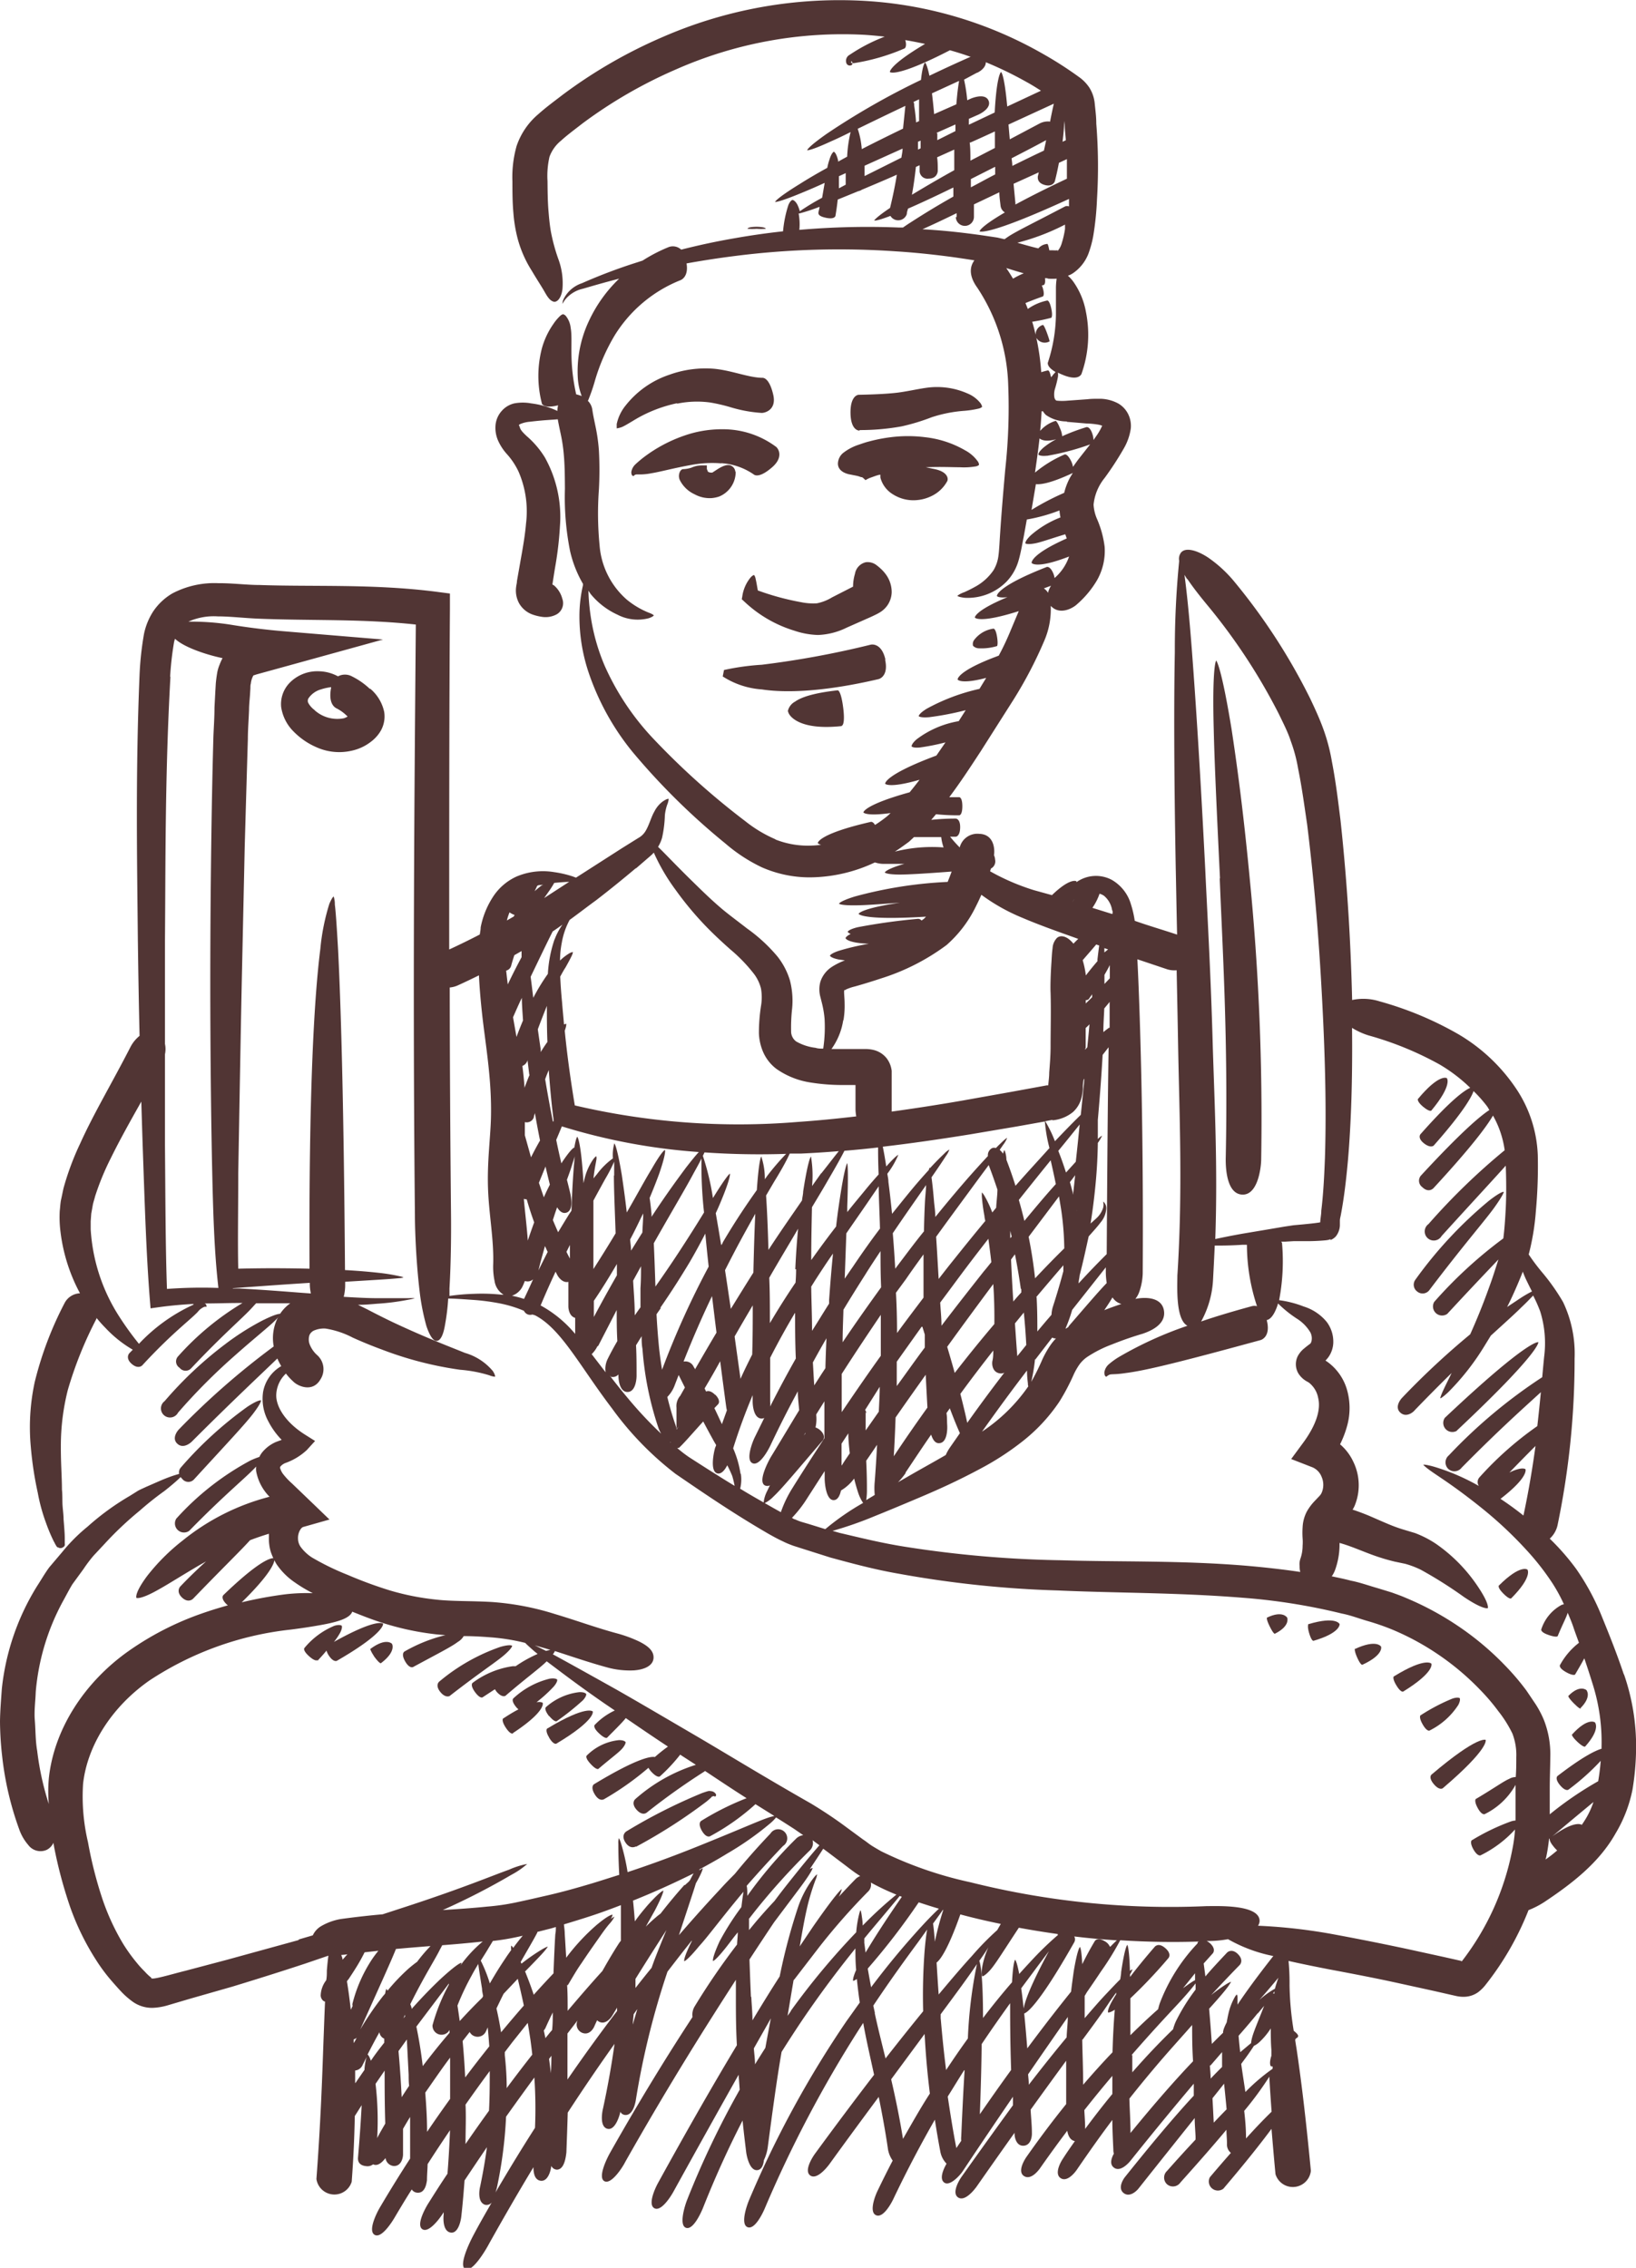 <svg id="Ebene_1" data-name="Ebene 1" xmlns="http://www.w3.org/2000/svg" xmlns:xlink="http://www.w3.org/1999/xlink" viewBox="0 0 180.39 250"><defs><style>.cls-1{fill:none;}.cls-2{clip-path:url(#clip-path);}.cls-3{fill:#513534;}</style><clipPath id="clip-path"><rect class="cls-1" width="180.39" height="250"/></clipPath></defs><g class="cls-2"><path class="cls-3" d="M34.68,78.27a2.44,2.44,0,0,1-.7-.8A.56.56,0,0,1,34,77a2.49,2.49,0,0,1,1.38-1,6,6,0,0,1,1.13-.25s0,0,0,.06c-.32,1.67.33,2.12.54,2.25a4.48,4.48,0,0,1,1.09.75l.19.18a2,2,0,0,1-.41.19,3.75,3.75,0,0,1-3.2-.86m6.08-2.36a8.08,8.08,0,0,0-2-1.4,1.62,1.62,0,0,0-1.53,0A4.61,4.61,0,0,0,35.16,74,4.27,4.27,0,0,0,32,75.21,3.37,3.37,0,0,0,31,77.93a4.8,4.8,0,0,0,1.38,2.72,7.93,7.93,0,0,0,2.55,1.74,6.13,6.13,0,0,0,3.88.36A5.27,5.27,0,0,0,41,81.69a4,4,0,0,0,1-1.16,3.2,3.2,0,0,0,.36-2.06,4.61,4.61,0,0,0-1.55-2.56"/><path class="cls-3" d="M174.41,201.17s-.71-.59-3.25,1.27c1.93-1.63,3.42-2.86,4.54-3.79a9.53,9.53,0,0,1-.74,1.66c-.17.29-.35.58-.55.86m-4,3.88c0-.11.06-.22.08-.33a18.76,18.76,0,0,0,.31-2l.06-.05c0,.1,0,.35.42.86a3.5,3.5,0,0,0,.42.46c-.41.35-.83.69-1.29,1m-9.28,11.18-1.91-.43-3.89-.85q-3.91-.84-8-1.6a60.3,60.3,0,0,0-8.62-1,.94.94,0,0,0,.17-.65c-.21-1.68-4.51-1.52-5.87-1.51a90.58,90.58,0,0,1-26-2.63,42.76,42.76,0,0,1-9.85-3.42c-.33-.19-.66-.38-1-.59s-.64-.48-1-.71l-1.89-1.39c-1.26-.94-2.62-1.83-3.88-2.59-5.14-2.92-9.22-5.44-12.78-7.52s-6.41-3.76-8.76-5.09c-3.2-1.79-5.38-3-6.89-3.82a1.2,1.2,0,0,0,.22-.36c1.82.58,3.73,1.25,5.83,1.82a9.36,9.36,0,0,0,2.89.31c1.13-.08,2.1-.5,2.16-1.35s-.72-1.4-1.6-1.84a14.55,14.55,0,0,0-2.43-.89c-2.3-.62-4.55-1.45-6.84-2.13a30,30,0,0,0-7-1.33c-2.26-.13-4.27-.06-6.07-.26A27.92,27.92,0,0,1,43,175.33a46.59,46.59,0,0,1-4.67-1.72,28.5,28.5,0,0,1-3.94-1.92,4.66,4.66,0,0,1-1.16-1.06,1.61,1.61,0,0,1-.37-1,1.77,1.77,0,0,1,.25-1c.16-.24.26-.29.4-.32l2.82-.8-1.88-1.81-2.26-2.17a7.53,7.53,0,0,1-.9-.94,2,2,0,0,1-.38-.68.23.23,0,0,1,0-.23,1.37,1.37,0,0,1,.56-.4,6.77,6.77,0,0,0,2.36-1.43l.91-1-1.08-.68c-2.19-1.37-3.24-3.11-3.2-4.41a3.37,3.37,0,0,1,1.07-2.34,6.22,6.22,0,0,0,.81.88c.47.49,2.13,1.27,3-.25a2.07,2.07,0,0,0-.33-2.63,3.09,3.09,0,0,1-.88-1.26,1.53,1.53,0,0,1,0-1,1,1,0,0,1,.58-.52,2.76,2.76,0,0,1,1.19-.18,9.8,9.8,0,0,1,3,1c1.11.5,2.17.93,3.15,1.29A39.24,39.24,0,0,0,50.73,151a14.84,14.84,0,0,1,3.22.61,2.15,2.15,0,0,0,.63.16s.08-.13-.24-.63a6.27,6.27,0,0,0-3.08-2c-1.74-.71-4.3-1.67-7.9-3.36-.9-.43-1.86-.91-2.89-1.45l-1-.49c.8,0,1.5-.07,2.11-.12a25.83,25.83,0,0,0,3.49-.45,4.22,4.22,0,0,0,.67-.16,5,5,0,0,0-.67,0c-.57,0-1.6,0-3.46,0-1,0-2.21-.06-3.71-.15a5.34,5.34,0,0,0,.16-1.26v-.4l3.61-.22c1.28-.08,2-.14,2.37-.18a1.57,1.57,0,0,0,.45-.08,1.64,1.64,0,0,0-.43-.13,19.86,19.86,0,0,0-2.34-.38c-.9-.1-2.1-.21-3.68-.3-.14-19.61-.49-29.91-.76-35.29-.16-2.77-.26-4.22-.36-5a2.61,2.61,0,0,0-.13-.89s-.12,0-.47.79a24,24,0,0,0-1,5c-.68,5.37-1.28,15.66-1.19,35.24-2.15-.05-4.73-.08-7.86,0-.07-2.95,0-6.48,0-10.51.08-4.53.17-9.72.28-15.66s.27-12.67.43-20.23q.16-5.67.35-12c0-1,.09-2.11.13-3.19,0-.53.06-1.06.1-1.6l.05-.8c0-.24,0-.34.05-.52a2.31,2.31,0,0,1,.28-.89l.37-.12,3.34-.92,10.58-2.92-10.94-.91c-1.79-.15-3.64-.37-5.52-.67a28,28,0,0,0-5-.39,6.86,6.86,0,0,1,3.25-.58c1.35,0,2.82.18,4.43.25,5.66.24,11.47,0,17.4.65-.16,18.89-.35,40.46-.1,65.13,0,1.67.14,5.15.5,8.21a24.9,24.9,0,0,0,.77,4c.37,1.09.77,1.7,1.19,1.62s.7-.79.86-1.77a23.83,23.83,0,0,0,.35-2.89c.54,0,1.35.05,2.61.14a24,24,0,0,1,3,.38,13.3,13.3,0,0,1,2.74.83.8.8,0,0,0,.45.41.85.85,0,0,0,.49,0L59,145c2.88,1.49,4.91,5.57,8.48,10.26a34.87,34.87,0,0,0,7,7.21c3.07,2.1,6.33,4.34,10.28,6.63.5.28,1,.56,1.57.82a8.39,8.39,0,0,0,.9.39c.32.13.57.19.86.29l3.47,1.1c2.39.65,4.9,1.33,7.57,1.79a117.23,117.23,0,0,0,17.52,1.84c6.33.29,13.13.22,20.32.8a66.85,66.85,0,0,1,11,1.75c.94.18,1.83.53,2.76.8a26.58,26.58,0,0,1,2.73.94,28.52,28.52,0,0,1,5.14,2.78,28.85,28.85,0,0,1,4.62,3.9,22.45,22.45,0,0,1,2,2.35,13.32,13.32,0,0,1,1.54,2.45,6.56,6.56,0,0,1,.43,2.61c0,.66,0,1.41-.06,2.19a1.44,1.44,0,0,0-.72.2c-.64.27-1.62,1-3.65,2.2-.07,0-.23.26.17,1s.71.73.79.68a7.83,7.83,0,0,0,3.39-3.22,0,0,0,0,1,0,0c0,.15,0,.3,0,.44,0,1.22,0,2.37,0,3.49a2.13,2.13,0,0,0-.51.1,23.85,23.85,0,0,0-4.28,2.06c-.08,0-.27.28.13,1s.72.72.8.68a12.63,12.63,0,0,0,3.8-2.85,16.45,16.45,0,0,1-.3,2.22,29.05,29.05,0,0,1-5.58,12.33M137.39,235.7c0-1.1-.1-2.11-.2-3a36.67,36.67,0,0,0,2.77-3.77c.06,1.18.15,2.47.25,3.86-.72.7-1.64,1.64-2.82,2.95M133.83,234c-.05-1-.09-1.84-.14-2.69.47-.59.9-1.12,1.28-1.61.09.87.19,1.81.28,2.83-.44.44-.9.92-1.42,1.47m-.36-6.3,1.28-1.48c0,.33,0,.65,0,1,0,.2,0,.43,0,.64-.38.37-.8.8-1.26,1.28,0-.51-.06-1-.09-1.46m-8.75,7.46c0-1.35-.09-2.61-.12-3.79,1.2-1.52,2.31-2.85,3.29-4,1.46-1.7,2.66-3,3.63-4.12,0,1.17,0,2.5.1,4-1.91,2-4.2,4.6-6.9,7.91m-5-.52c0-.71-.06-1.38-.09-2,1.11-1.41,2.14-2.66,3.09-3.78,0,.63,0,1.28,0,2q-1.43,1.73-3,3.85m-.29-9.83c1.32-1.78,2.32-3.15,3-4.2l.71-1c0,.06,0,.13,0,.19-1.09,1.7-.89,2-.89,2s.16.07.74-.3c-.11,1.31-.2,2.86-.25,4.69q-1.48,1.54-3.24,3.58c0-1.89-.08-3.53-.1-5m-5.89,5c0-.39-.05-.78-.08-1.15,1.73-2.51,3.18-4.6,4.38-6.32,0,.68-.1,1.44-.13,2.25-1.19,1.43-2.58,3.16-4.17,5.22m-5.4,3.25c.12-3.12.18-5.66.2-7.73,1.18-1.76,2.23-3.24,3.14-4.51,0,1.73,0,4.11.11,7.36q-1.59,2.19-3.45,4.88m-1.68-4.85c-.13,2.06-.25,4.46-.37,7.28a2.07,2.07,0,0,0,0,.5l-.54.8c-.39-2-.69-3.94-.95-5.68.63-1,1.23-2,1.81-2.9m-6.73,7.65c-.4-2.48-.86-4.68-1.32-6.65l3.69-5c.1,1.9.27,4.08.58,6.57-1,1.54-1.94,3.21-3,5.06m-3.06-13.94-.18-.81c2.1-3.14,3.75-5.38,4.94-7l1-1.39c-.09.52-.19,1.25-.28,2.35a66.2,66.2,0,0,0-.16,6.66c-1.2,1.47-2.59,3.2-4.15,5.2-.46-1.88-.88-3.53-1.19-5M104,210.58a32.83,32.83,0,0,0-.92,3.47c-.07-1-.14-1.59-.2-2,.5-.68.85-1.17,1.1-1.53h0m6,2.23a31.47,31.47,0,0,0-2.82,2.88c-.92,1-2.13,2.41-3.66,4.24-.1-1.39-.17-2.55-.23-3.52.35-.26,1.21-1.3,2.62-5.31l.18.05c1.38.37,2.82.7,4.28,1l-.37.64m-6.26,9.83c0-.18,0-.34,0-.51,1.78-2.4,3.09-4.18,4-5.53a50,50,0,0,0-1,8.2q-1.14,1.57-2.4,3.48c-.27-2.13-.45-4-.59-5.64m12.94-9.26-.18.15a35.51,35.51,0,0,0-2.93,2.87c-.36.38-.75.81-1.18,1.29-.27-1.46-.45-1.57-.45-1.57s-.22.16-.34,2.48c-.93,1.07-2,2.37-3.2,3.94,0-4.7-.29-6-.41-6.3.42-.59.75-1.07,1-1.49a9.54,9.54,0,0,0-.67,2.12c-.16.92,0,1.08,0,1.08s.24,0,.84-.66,1.46-2.08,3.19-4.7c1.39.26,2.84.49,4.31.7a.41.41,0,0,1-.05.09m-4,5.89c.63-.85,1.19-1.59,1.65-2.22l1.41-1.88c-2.11,3.91-2.67,5.61-2.79,6.33-.09-.88-.18-1.62-.27-2.23m9.77-4.61a1.26,1.26,0,0,0-.54-.57c-.73-.45-1.06-.15-1.13,0-.57.95-1,1.78-1.37,2.52-.08-1.75-.25-1.9-.25-1.9s-.26.13-.69,2.7c-.08.6-.19,1.34-.29,2.23-1.29,1.6-2.89,3.64-4.83,6.25-.12-1.5-.23-2.78-.34-3.85.24-.06,1.49-.73,5.52-7.85a.65.65,0,0,0,0-.64c1.53.19,3.1.33,4.7.43-.16.14-.4.37-.73.71m9.63-.5,0,.05h0s0,0,0,.07a19.67,19.67,0,0,0-4.18,6.64c-.08.25-.13.45-.17.62-.85.75-1.87,1.69-3.06,2.87,0-1.6,0-2.94,0-4.07a55.25,55.25,0,0,0,4.2-4.44c.09-.11.3-.53-.35-1.09s-1-.29-1.13-.19c-1.19,1.37-2.07,2.47-2.76,3.37,0-.1,0-.2,0-.29a2.09,2.09,0,0,0,.27-.56,1,1,0,0,0-.28.18c-.08-2.65-.29-2.87-.29-2.87s-.26.15-.68,3c0,.24-.06.51-.1.8-.4.39-.91.93-1.59,1.65s-1.4,1.55-2.33,2.63c0-.93,0-1.74,0-2.46.08-.12.16-.26.24-.4.62-.89,1.14-1.66,1.57-2.31a30.75,30.75,0,0,0,2.11-3.42c2.8.18,5.71.24,8.73.14,0,0-.05,0-.06,0m-.44,4.27-.2.11c-.24.15-.6.4-1.11.77.38-.47.81-1,1.33-1.65,0,.24,0,.5,0,.77m-7,8.25c2.23-2.56,3.86-4.3,5-5.52s1.76-2,2.06-2.38v.68a21,21,0,0,0-2.06,3.27,4.94,4.94,0,0,0-.42,1.1c-.71.69-1.49,1.47-2.34,2.37-.68.72-1.4,1.51-2.16,2.38,0-.66,0-1.3,0-1.9m15.93-8c-.07.21-.14.43-.2.68a9.61,9.61,0,0,0-1.73,1.25c.61-.68,1.31-1.5,2.11-2.46-.06.18-.12.33-.18.53m-.31,1.21-.1,0,.15-.24a2.38,2.38,0,0,0,0,.26m-1.83,2.18.7-.84c-.73,1.87-1.19,2.91-1.35,3.58a2.9,2.9,0,0,0-.09.53c-.29.23-.68.57-1.2,1-.08-.67-.14-1.28-.18-1.81.88-1,1.58-1.83,2.12-2.5m1.5,5.87a.32.32,0,0,0,.13,0c0,.09,0,.18,0,.27a21.41,21.41,0,0,0-3,2.56c-.17-1.16-.34-2.19-.46-3.1l.3-.41c.54-.72.87-1.22,1.1-1.58a2.25,2.25,0,0,0,.56-.37,7.9,7.9,0,0,0,1.3-1.55c0,.74,0,1.54.07,2.38,0,.2,0,.42,0,.63-.29.9-.07,1.15-.07,1.15m-4.72-14a16.58,16.58,0,0,0,5,1.86c-1.89,2.4-3.13,4.13-3.95,5.36,0-.34,0-.58,0-.74,0-.32-.07-.37-.07-.37s-.07,0-.23.28a6.62,6.62,0,0,0-.71,1.87c-.06.26-.12.57-.18.91-.49.95-.39,1.14-.39,1.14h0c-.39.38-.81.79-1.25,1.24-.1-1.48-.2-2.77-.3-3.88l.12-.13c1.15-1.27,1.75-2,2-2.36s.3-.48.3-.48-.08,0-.49.24a18,18,0,0,0-1.7,1.22c.84-.91,1.86-2,3.13-3.3.13-.13.43-.6-.18-1.21s-1.09-.29-1.21-.16c-.94,1-1.72,1.83-2.38,2.62-.07-.55-.13-1-.19-1.43l1-1.11c.1-.11.33-.54-.3-1.12a2,2,0,0,0-.37-.25h.45a12,12,0,0,0,1.86-.19M95.69,217a75.12,75.12,0,0,0,5.61-7.29c.73.24,1.47.48,2.23.7-.59.55-1.49,1.45-2.86,3-1.18,1.33-2.73,3.15-4.62,5.66-.14-.75-.26-1.42-.36-2m-.39-2.85c0-.2,0-.35,0-.53l.76-.92c1.73-2.06,2.66-3.16,3.14-3.76h0l.24.09c-1.94,2.8-3.18,4.77-4,6.15-.05-.36-.09-.71-.13-1m-8.11,7.46-.36.51c.15-.88.29-1.72.42-2.5.08-.49.17-1,.24-1.42l.1-.11,2.67-3.47a70.45,70.45,0,0,1,5.44-6.19,1.06,1.06,0,0,0,.31-1,25.93,25.93,0,0,0,2.82,1.33,43.82,43.82,0,0,0-3.52,3.21l-.2.2c0-.52-.08-.89-.11-1.14-.07-.49-.13-.55-.13-.55s-.06.05-.17.52a12.24,12.24,0,0,0-.3,1.91,80.08,80.08,0,0,0-7.21,8.66m-3.67,9.21v-.12l0-.07,0,.19m-.42-5.05L85,222.5c-.2,1-.4,2.11-.61,3.25-.37.59-.76,1.19-1.14,1.82,0-.61-.09-1.19-.13-1.76m-.32-5.66c-.07-1.55-.12-2.93-.16-4.14,1-1.53,1.9-2.89,2.71-4.1l2.75-3.66c1.55-2.06,1.5-2.33,1.5-2.33s-.07,0-.31.13c.63-.94,1.11-1.67,1.48-2.25l.46.34,2,1.51c.5.38,1,.78,1.62,1.16a1.61,1.61,0,0,0-.46.28c-.7.71-1.33,1.39-1.9,2a3.54,3.54,0,0,0,.33-.84s-.37.11-3.18,4.15l-1.46,2.17c.28-1.62.51-2.93.74-3.94a24.08,24.08,0,0,1,1-3.39,2.36,2.36,0,0,0,.18-.61s-.09,0-.44.45a11.19,11.19,0,0,0-1.69,3.24,64.9,64.9,0,0,0-2,7.56q-1.35,2.09-3,4.84c0-.92-.1-1.8-.13-2.61m-.28-8.55.64-.82a74.25,74.25,0,0,1,6.06-6.72,1.12,1.12,0,0,0,.33-1.16l.76.56c-.56.64-1.31,1.52-2.31,2.76-.73.92-1.62,2-2.64,3.38-.62.66-1.31,1.42-2.1,2.35l-.71.86c0-.44,0-.84,0-1.21m3.76-8.07a1,1,0,1,0-1.4-1.36c-1.57,1.65-2.85,3.12-3.92,4.44-.47.48-1,1-1.6,1.67-1.23,1.31-2.76,3-4.57,5.09l1.47-4.46c.16-.49.29-.89.4-1.26.82-1.44.75-1.65.75-1.65s-.07,0-.36.22c0,0,0-.07,0-.1,1.15-.62,2.16-1.19,3-1.71A33.67,33.67,0,0,0,84.93,201a4.76,4.76,0,0,0,.64-.65c.68.42,1.33.84,2,1.27l1,.69a1.33,1.33,0,0,0-.79.38A47.25,47.25,0,0,0,82.4,209c0-.47,0-.84-.07-1.11,1.1-1.26,2.38-2.68,3.93-4.31M69.78,223.18c0-.39.06-.76.09-1.14.1-.13.2-.28.29-.41l.11-.14c-.16.54-.33,1.11-.49,1.69m-7.21,6.08c0-1.87,0-3.56,0-5.09l1.12-1.45a1,1,0,0,0,.47,1.36c.79.34,1.25-.42,1.36-.67s.21-.47.32-.7a1.12,1.12,0,0,0,.16.13c.73.43,1.35-.37,1.51-.64l.53-.88,0,.37c-1.69,2.22-3.52,4.72-5.48,7.57m-7.81,12.08a47.73,47.73,0,0,0,1.05-8q1.65-2.32,3.12-4.32a50,50,0,0,1,.07,5.55c-1.41,2.2-2.86,4.57-4.36,7.13a2.79,2.79,0,0,0,.12-.41m-3.42-4.86c0-1.6.07-3.08,0-4.42.93-1.32,1.82-2.56,2.67-3.7,0,1.32,0,2.77-.08,4.37-.85,1.18-1.73,2.42-2.64,3.75M47.09,235c0-1.6-.1-3-.2-4.31,1-1.43,1.87-2.71,2.74-3.86,0,.69,0,1.41,0,2.21s0,1.51,0,2.34c-.82,1.14-1.66,2.33-2.53,3.62m-2.81-3.81c-.1-2-.22-3.69-.35-5.08l.92-1.28c.06,1.12.12,2.38.2,3.88,0,.39,0,.8.05,1.23-.27.4-.55.82-.82,1.25m-2.7,4.53a34.89,34.89,0,0,0-.18-6l1-1.46c0,1.63,0,3.57.07,5.84-.29.51-.59,1-.88,1.58m-2.44-6.05q0-.72,0-1.38a1,1,0,0,0,.8-.56c.16-.33.31-.61.46-.92a6.62,6.62,0,0,0-.23,1.3.45.45,0,0,1,0,.11c-.32.46-.65.94-1,1.45m36.3-21.86c-.65.72-1.53,1.74-2.66,3.19a6.51,6.51,0,0,0-.54.43c-.25.21-.61.53-1.08,1,.4-.72.73-1.31,1-1.79,1-1.93.93-2.18.93-2.18s-.28,0-1.73,1.61c-.38.45-.86,1-1.41,1.78-.06-.84-.13-1.6-.2-2.29,2.65-1.06,4.86-2.1,6.68-3-.11.19-.23.41-.36.67s-.38.39-.6.64m-12.9,11c.54-.91,1-1.71,1.49-2.4.87-1.31,1.56-2.27,2.07-3S67,212.3,67.27,212a3.09,3.09,0,0,0,.48-.71,1.73,1.73,0,0,0-.4.26c.2-.37.19-.47.19-.47s-.26-.12-1.75,1.12a23,23,0,0,0-3.08,3.25c-.09.12-.19.24-.28.37-.06-1-.11-1.9-.16-2.62,0-.4-.06-.74-.09-1.06,1.46-.44,2.86-.87,4.13-1.32.75-.27,1.46-.53,2.15-.8,0,1.12,0,2.4,0,3.88,0,.08-.09.15-.15.23q-.87,1.33-1.89,3.15-1.64,1.8-3.83,4.39c0-1,0-2-.06-2.84m-5.95-4.11a.86.86,0,0,0-.21-.24,1.33,1.33,0,0,0,0,.48c-.2.29-.41.57-.63.91-.53.78-1.11,1.7-1.73,2.78a15.84,15.84,0,0,0-1-2.51l0,0c.32-.51.59-.93.79-1.27s.42-.68.54-.9a27.06,27.06,0,0,0,3.3-.58c-.33.39-.68.83-1.08,1.38m4.5,2.74c-.68.71-1.41,1.5-2.21,2.39-.31-.94-.61-1.72-.87-2.36,0-.07-.06-.12-.09-.2,1.17-1.19,1.82-1.87,2.15-2.26s.36-.49.36-.49-.08,0-.54.25a21.4,21.4,0,0,0-2.36,1.63l-.09-.18c.83-1.46,1.46-2.51,1.84-3.26l0-.06,1.5-.38.54-.16c0,.26,0,.5-.06.8-.07,1.08-.13,2.48-.2,4.28m-5.5,2.28,1.56-1.65c.19.8.42,1.76.67,2.95-.78.89-1.62,1.88-2.51,2.95-.16-1-.33-1.86-.51-2.63.27-.56.53-1.11.79-1.62m-2.79-3.26c.06.51.19,1.33.41,2.7,0,.25.07.53.12.81l-.09.18c-.77.75-1.59,1.59-2.49,2.58-.09-.64-.17-1.21-.25-1.71A27.9,27.9,0,0,1,52,217.79c.27-.51.52-.93.76-1.32m-7.52,4.47c1.58-3.18,2.74-4.94,3.28-6.05.1-.17.17-.32.24-.45,1.54-.12,3-.25,4.47-.41l-.16.13a14.35,14.35,0,0,0-2.32,2.54,1,1,0,0,0,.14-.33s-.3-.06-2.29,1.77c-.78.73-1.85,1.8-3.21,3.32,0-.19-.1-.38-.15-.52m-.57,1.18a.86.86,0,0,0,0,.16l-.19.21.18-.37m-1-7.27c1.3-.12,2.57-.22,3.81-.32a17.63,17.63,0,0,0-1.48,1.74c-.23.16-.51.38-.89.7a22,22,0,0,0-2.37,2.48c-.08-.17-.12-.19-.12-.19s-.07.06-.14.5a3.36,3.36,0,0,1-.24.29,34.26,34.26,0,0,0-2.51,3.68c2-4.47,3.26-7.2,3.94-8.88M39,225.17c0-.12,0-.23,0-.35a.88.88,0,0,0,.33-.18c-.1.19-.2.39-.31.58v-.05m-.73-6.78c0-.07.11-.15.15-.22.43-.64.78-1.19,1.06-1.66s.53-.94.7-1.29l1.52-.17c-.22.27-.45.57-.7.94a15.93,15.93,0,0,0-2.14,4.83.56.56,0,0,0,0,.32l-.2.41c-.14-1.23-.28-2.27-.43-3.16m.06-2.95-.12.12-.42.48c0-.2-.09-.36-.14-.53a5.94,5.94,0,0,0,.61-.06h.07m2.58,11.71c-.22-.63-.36-.67-.36-.67h0c.45-.89.89-1.72,1.31-2.46a.87.87,0,0,0,.53.71v.44c-.48.61-1,1.27-1.48,2m5.73.64c-.22-1.87-.48-3.31-.71-4.41l3.45-4.57.13-.18v.13a20.9,20.9,0,0,0-1.8,4.47,1,1,0,0,0,1.88.52l0-.05c0,.11,0,.23,0,.36-.94,1.09-1.94,2.33-3,3.73M51.29,229c-.07-1.52-.17-2.83-.28-4l.78-1a.94.94,0,0,0,.51.46,1,1,0,0,0,1.29-.55c.07-.14.12-.27.19-.41.06.65.12,1.34.17,2.09-.84,1.05-1.73,2.19-2.65,3.42a.19.19,0,0,0,0-.08m4.57,1.17c0-1.29-.1-2.48-.21-3.55,0-.11,0-.22,0-.33l.83-1.09L58.19,223c.1.59.2,1.21.3,1.88.07.51.14,1.06.2,1.62q-1.35,1.71-2.83,3.7m4.87-6.25-.6.74v-.06c-.06-.27-.11-.53-.17-.79a1.39,1.39,0,0,0,.19-.29c.27-.61.53-1.16.8-1.7,0,.61,0,1.25-.07,1.93l-.14.17m0,4.59c-.06-.54-.13-1.06-.2-1.57.09-.11.18-.23.26-.35q0,.93-.06,1.92m11.13-11.64q-.87,1.06-1.8,2.25c0-.36,0-.69,0-1,1.35-2.17,2.48-3.93,3.41-5.38-.41,1-.84,2.05-1.32,3.29-.1.27-.21.57-.31.86M59.28,181.53l-.32-.15,1.16.33.56.17-.48.11-.92-.46M33,213.85l-8,2.2-4.61,1.22c-1.46.36-3.86,1.1-3.71.75a5.47,5.47,0,0,1-.72-.68,10.78,10.78,0,0,1-.85-.93,18.83,18.83,0,0,1-1.53-2.12,25.26,25.26,0,0,1-2.35-5.14,45,45,0,0,1-1.53-6.08,21.84,21.84,0,0,1-.54-6.42c.46-4.21,3.15-8.48,7.31-11.39A35.13,35.13,0,0,1,32,179.65c.81-.1,2.5-.33,4-.63,1.36-.28,2.58-.65,2.84-1.35,1,.4,2,.8,3.08,1.15a30.41,30.41,0,0,0,5.87,1.31c.44.06.89.09,1.33.12a17.25,17.25,0,0,0-4.52,1.81c-.1.06-.35.34.07,1.08s.78.68.88.63c2.75-1.49,4.21-2.22,4.92-2.76a1.83,1.83,0,0,0,.66-.65c1,0,2,.06,2.89.13a22.61,22.61,0,0,1,3.89.62c.16.17.47.45,1,.92l.37.3a14.14,14.14,0,0,0-2.42,1.35h-.32a9.59,9.59,0,0,0-4.42,1.83c-.08.05-.25.32.24,1s.78.65.85.6l1.36-.89a3.09,3.09,0,0,0,.2.29c.57.64.94.48,1,.4,2.33-2,3.74-3,4.51-3.77,1.34,1,3.35,2.56,6.45,4.7l1.06.72a7.32,7.32,0,0,0-2.25,1.63c0,.06-.12.3.51.89s.85.52.89.48c1.06-1.07,1.7-1.7,2.06-2.16,1.37.94,2.92,2,4.65,3.14a17.44,17.44,0,0,0-1.44,1.15c-.36-.07-1.76,0-6.71,3-.1.06-.37.37.07,1.1s.84.63,1,.57a31.72,31.72,0,0,0,4.93-3.48,2.42,2.42,0,0,0,.35.47c.59.62.87.53.92.47A18.75,18.75,0,0,0,75,193.43l.18.12,1.55,1a18.35,18.35,0,0,0-6.68,3.78c-.12.1-.43.53.14,1.17s1,.42,1.12.32a74,74,0,0,1,6.31-4.5l.12-.09c1.42.94,3,2,4.58,3a30.33,30.33,0,0,0-5,2.5c-.1.06-.36.35.07,1.09s.81.66.91.6a25.12,25.12,0,0,0,5-3.53l2.08,1.3a6.67,6.67,0,0,0-.77.22c-.87.3-2.46,1-5.41,2.21-2.33.95-5.52,2.28-10,3.76a24,24,0,0,0-.72-3.16c-.17-.53-.24-.58-.24-.58a1.67,1.67,0,0,0-.06.61c0,.54,0,1.56.1,3.43-1,.31-1.94.62-3,.94-1.64.49-3.43,1-5.38,1.43-1,.23-2,.46-3,.67a24.64,24.64,0,0,1-3.17.46c-1.54.16-3.18.27-4.91.38a76.64,76.64,0,0,0,7.56-3.88,9,9,0,0,0,1.75-1.2,8.91,8.91,0,0,0-2,.63c-1.76.62-5,2-11.3,4.06l-2.64.86c-1.48.13-3,.3-4.61.52a6.43,6.43,0,0,0-2.09.74,2.29,2.29,0,0,0-1,1.06l-1.61.47M30.25,172c.08.14.15.29.24.43a7.58,7.58,0,0,0,2,2,15.88,15.88,0,0,0,2,1.2,20.36,20.36,0,0,0-3,.12,44.47,44.47,0,0,0-4.84.89c3.06-3,3.55-4.23,3.6-4.63m-4.58-30c3.4-.25,6.2-.45,8.49-.59v.17a4.82,4.82,0,0,0,.12,1l-1.1-.08c-1.95-.15-4.2-.33-6.81-.47l-.7,0m-4.35,1.79a19.14,19.14,0,0,0-6,4.31,32.7,32.7,0,0,1-2.11-2.91A19.9,19.9,0,0,1,10,135.52c0-.29,0-.61,0-.89l.06-.83c.05-.29.11-.59.16-.9s.17-.63.26-1a28.57,28.57,0,0,1,1.74-4.23c.93-1.9,2.1-4,3.36-6.23.05,1.65.1,3.25.15,4.79.23,6.57.4,12.11.79,17l.08,1,1-.14c1.34-.18,2.61-.29,3.85-.35l-.11,0M18.76,74.58a34.45,34.45,0,0,1,.43-3.78,2.38,2.38,0,0,1,.11-.38c1.06,1,3.7,1.82,5.24,2.13a5.59,5.59,0,0,0-.33.73,4.21,4.21,0,0,0-.28,1c-.06.38-.12.83-.14,1.14l-.05.85L23.65,78c0,1.09-.08,2.17-.12,3.23-.12,4.25-.19,8.26-.24,12-.1,7.59-.12,14.31-.09,20.27s.1,11.17.2,15.71.23,8.38.58,11.82l.1.95a52.51,52.51,0,0,0-5.67.11c-.16-4.47-.17-9.78-.22-15.87,0-3.12,0-6.46,0-10a2.74,2.74,0,0,0,0-1.14c0-3.58,0-7.38,0-11.44.07-8.56,0-18.28.6-29m31.66,34c.82-.37,1.61-.75,2.36-1.12.06,1.27.17,2.6.32,4,.37,3.51,1.13,7.45,1,11.84-.07,2.23-.42,4.75-.32,7.65s.66,5.67.57,8.37a7.65,7.65,0,0,0,.15,1.82,2.13,2.13,0,0,0,1,1.53l-.18,0a20.48,20.48,0,0,0-3.11-.1,24.07,24.07,0,0,0-2.68.23c0-.27,0-.55,0-.83.18-3.05.19-6.51.17-8.17q-.13-13.07-.14-25a2.81,2.81,0,0,0,.84-.21m5.77-8.06a2.28,2.28,0,0,0,.55.28h0a1.63,1.63,0,0,0-.11.17l-.75.43a7.14,7.14,0,0,1,.29-.89m3.66-3-.08,0c-.23.17-.51.4-.81.66.1-.2.19-.38.26-.54s.42-.12.63-.17M60,99l.47-.67a10.22,10.22,0,0,0,.64-1c.69-.07,1.23-.1,1.65-.12L60,99m10.16-3.3,1.61-1.39a3.22,3.22,0,0,0,.32-.32,21.71,21.71,0,0,0,2.39,4.09,35.87,35.87,0,0,0,3.46,4.14c.76.78,1.67,1.63,2.62,2.47a17.3,17.3,0,0,1,2.62,2.73,4.51,4.51,0,0,1,.73,1.56,5.68,5.68,0,0,1,0,1.92,19.45,19.45,0,0,0-.23,3,5.76,5.76,0,0,0,.46,2.06,4.69,4.69,0,0,0,1.48,1.88,8.84,8.84,0,0,0,3.73,1.49,22.08,22.08,0,0,0,3.67.28h1.31c0,.86,0,1.72,0,2.63a5,5,0,0,0,.08.83c-2.22.26-4.38.47-6.43.61a79.11,79.11,0,0,1-24.6-1.82c-.53-3.18-.88-5.9-1.11-8.23.23-.64.16-.77.16-.77s-.06,0-.24.08c-.08-.9-.16-1.73-.22-2.5-.1-1-.16-2-.2-2.78.22-.4.41-.75.58-1,.42-.75.64-1.17.74-1.41s.07-.3.07-.3-.06,0-.29.09a5.42,5.42,0,0,0-1.12.85,10.69,10.69,0,0,1,.2-2,8.17,8.17,0,0,1,.86-2.48s0,0,0,0c1.06-.77,2-1.5,2.91-2.16,1.74-1.34,3.16-2.51,4.35-3.51M93,112.49a9.53,9.53,0,0,0,.13-1.85c0-.72-.13-1.52,0-1.5s0,0,.24-.1a5.46,5.46,0,0,1,.92-.3c.88-.25,1.84-.54,2.89-.89a24.22,24.22,0,0,0,7.19-3.67,13.48,13.48,0,0,0,3.24-4.27c.21-.41.41-.84.6-1.27a21,21,0,0,0,4.55,2.55c1.8.77,3.83,1.49,6.13,2.31-.17.16-.35.34-.53.53a3.24,3.24,0,0,0-.49-.49c-.51-.39-1-.42-1.32-.15a1.75,1.75,0,0,0-.49,1.13c-.06.43-.09.92-.12,1.49-.08,1.11-.14,2.7-.1,3.42.06,2,0,4,0,5.95,0,1-.08,1.92-.15,2.87,0,.47-.07.93-.11,1.4l-.17,0-1.36.25-2.68.49-5.16.92c-2.75.48-5.36.88-7.89,1.23,0-.16,0-.3,0-.41,0-.65,0-1.3,0-1.93,0-.32,0-.64,0-1v-.47c0-.14,0-.32,0-.67a2.8,2.8,0,0,0-.55-1.39,2.63,2.63,0,0,0-1.43-.92,4.09,4.09,0,0,0-.89-.11H93.07c-.48,0-.94,0-1.39,0a7.32,7.32,0,0,0,1.3-3.2m7.25-19.65.55-.51,3,0a5.44,5.44,0,0,0,.26,1.14,16.85,16.85,0,0,0-5.37.46c.51-.32,1-.68,1.52-1.06M85.5,92.52a14.48,14.48,0,0,1-3.33-2,82.89,82.89,0,0,1-10.35-9.32,28.62,28.62,0,0,1-5.13-7.77,22.13,22.13,0,0,1-1.58-5.64,23.54,23.54,0,0,1-.23-2.67c.09.12.17.26.26.38a8.26,8.26,0,0,0,2.94,2.26,4.84,4.84,0,0,0,3.46.39c.51-.18.55-.31.55-.31s-.07-.12-.53-.29a9.23,9.23,0,0,1-2.45-1.45,8.84,8.84,0,0,1-3-6,36.08,36.08,0,0,1-.07-6.18,39.68,39.68,0,0,0,0-4.21,19.39,19.39,0,0,0-.32-2.42c-.16-.8-.33-1.53-.42-2.19a1.67,1.67,0,0,0-.48-.91l.05-.1a20.29,20.29,0,0,0,.74-2.16A21.37,21.37,0,0,1,67.76,37a15.09,15.09,0,0,1,7.29-6.12c.23-.1.87-.53.65-1.84,1.6-.29,3.36-.57,5.34-.82a90.66,90.66,0,0,1,17.76-.51c1.8.11,3.68.3,5.64.55,1,.13,2,.28,3,.44-.91,1.22,0,2.57.31,3a20.51,20.51,0,0,1,3.42,10.8,62.4,62.4,0,0,1-.33,9.26c-.24,2.71-.43,5-.56,7-.07,1-.1,1.87-.19,2.51a4.09,4.09,0,0,1-.53,1.57,5.79,5.79,0,0,1-1.87,1.75,15,15,0,0,1-1.38.7,2.56,2.56,0,0,0-.75.39s.08.14.83.22A6,6,0,0,0,111,64.1a5.56,5.56,0,0,0,1.29-2.24c.27-.91.4-1.76.59-2.71.11-.59.22-1.22.34-1.88a18.45,18.45,0,0,0,3.6-1,6.49,6.49,0,0,0,.11.77A11,11,0,0,0,113.67,59c-.69.66-.61.9-.61.9s.17.17,1.06,0c.66-.12,1.67-.5,3.34-1,.06.16.11.31.16.46-4.06,1.8-3.87,2.7-3.87,2.7s.46.71,4.13-.71a5.47,5.47,0,0,1-1.6,2.37,2.09,2.09,0,0,0-.12-.46c-.32-.8-.67-.79-.76-.75-5.65,2.21-5.48,3.2-5.48,3.2s.16.24,1.16.12c-3.66,1.52-3.59,2.25-3.59,2.25s.44.69,4.84-.71l-.84,2c-.41,1-.87,2-1.37,2.91-4.65,1.71-4.53,2.63-4.53,2.63s.32.56,3.15-.18L108,75.94a22,22,0,0,0-5.82,2.19c-.9.56-.88.82-.88.82s.14.2,1.18.11a32.56,32.56,0,0,0,4-.77l-.77,1.21a10.62,10.62,0,0,0-4.64,2c-.62.54-.55.79-.55.79s.15.19.93.11a24.84,24.84,0,0,0,2.8-.56l-1,1.45c-5.82,2.17-5.65,3.11-5.65,3.11s.4.54,3.79-.44c-.36.48-.72.93-1.09,1.38-5.08,1.41-5.1,2.22-5.1,2.22s.24.45,3,.07l-.33.31a13.58,13.58,0,0,1-1.39,1c-.18-.32-.38-.35-.45-.34-5.87,1.34-5.86,2.34-5.86,2.34s.06.11.37.19a11.35,11.35,0,0,1-1.15.09,9.77,9.77,0,0,1-3.9-.68m2.61-69a20,20,0,0,0,2.26-.74c0,.19-.07.37-.11.58s0,.47.88.64,1-.17,1-.29c.11-.64.18-1.2.24-1.73l2.28-.93a.92.92,0,0,0,.37-.15c1.11-.47,2.39-1,3.87-1.66-.18,1.1-.42,2.31-.75,3.66-1.7,1.15-1.74,1.39-1.74,1.39s.19.1,1.78-.51a1,1,0,0,0,1.81-.21c0-.21.08-.39.13-.59,1.22-.53,2.85-1.28,5-2.33v1c-2.18,1.23-3.69,2.19-4.76,2.88-.3.19-.56.37-.79.53l-.49,0a86.72,86.72,0,0,0-10.94.26,6.62,6.62,0,0,0-.08-1.81m4.43-4.1c.24-.11.5-.22.76-.35,0,.4,0,.83,0,1.28l-.75.4c0-.51,0-.94,0-1.33m2.07-5.23c1.38-.67,3.1-1.51,5.26-2.53h0c-.08.75-.16,1.58-.26,2.51-1.72.83-3.23,1.58-4.55,2.26a9.07,9.07,0,0,0-.45-2.25m6.72-.82-.28.13a18.6,18.6,0,0,0-.21-1.85c0-.15,0-.28-.08-.41l.62-.29c0,.69,0,1.49,0,2.42m4.41-4.43c-.09.5-.2,1.3-.3,2.56L103,12.58c-.08-.89-.16-1.65-.24-2.29l2.94-1.35m2-.9c.27-.11,1-.54,1-1.18A41.14,41.14,0,0,1,113.12,9c.57.31,1.12.65,1.66,1l-3.72,1.74c-.07-.73-.13-1.32-.2-1.8-.25-1.89-.48-2-.48-2s-.26.11-.5,2c-.07.6-.15,1.42-.2,2.46l-2.85,1.35c0-.23,0-.44,0-.65l1-.44c.37-.16,1.51-.78,1.17-1.57s-1.57-.38-1.95-.22l-.4.18a17.84,17.84,0,0,0-.35-2.27L107.75,8m8.32,33.39-.18.2c-.13-.66-.28-.76-.33-.76-.28.06-.52.13-.75.2a26.58,26.58,0,0,0-.54-3.79,1.07,1.07,0,0,0,1.46.39s0-.14-.29-.93-.42-.89-.44-.88a1.1,1.1,0,0,0-.81,1.09c-.11-.47-.23-1-.38-1.44a19.2,19.2,0,0,0,2.11-.44s.18-.16,0-1-.39-.91-.45-.9a5.71,5.71,0,0,0-2.14.93c-.08-.22-.17-.43-.26-.65.51-.21,1.12-.45,1.89-.72.07,0,.25-.21,0-1a2.2,2.2,0,0,0-.09-.21l.2-.06c.07,0,.23-.19.15-.76.12,0,.23,0,.36.06a7,7,0,0,0,.93,0,7.31,7.31,0,0,0-.08,1c0,.7,0,1.67,0,3a17.67,17.67,0,0,1-.9,5.29c0,.12,0,.5.86,1l-.32.35m1.56,5.14,2.22.19c.4,0,.86.06,1.18.11a2.57,2.57,0,0,1,.5.13,6.32,6.32,0,0,1-.45.84c-.15.24-.33.48-.51.74a2.1,2.1,0,0,0-.1-.61c-.25-.82-.59-.84-.69-.81a22.37,22.37,0,0,0-2.66,1,2.58,2.58,0,0,0-.23-.85c-.31-.79-.48-.86-.51-.84a3.68,3.68,0,0,0-1.69,1.1c.07-.69.12-1.41.16-2.16H115a1.94,1.94,0,0,0,.32.4,4,4,0,0,0,2.31.72m4,.48h0a.26.26,0,0,1,.09.06s0,0-.08-.05m-6.2,3.3a27.74,27.74,0,0,0,4.76-1.26l-1.25,1.59c-.21.28-.42.57-.64.89a2.26,2.26,0,0,0-.2-.63c-.38-.77-.65-.77-.72-.74a13.14,13.14,0,0,0-3.27,2c.17-1.16.35-2.42.5-3.77.21.17.72.41,1.84.09a8.4,8.4,0,0,0-1.4.92c-.62.54-.56.78-.56.78s.15.2.94.12M114.9,43s0,0,0,0v0h0m-5.17-24.6c0,.27,0,.55,0,.83-1,.51-1.86,1-2.68,1.42,0-.31,0-.62,0-.91l2.65-1.34m6.06-5a2,2,0,0,0-1.16.23l-3.26,1.73c-.05-.59-.1-1.13-.14-1.63l5-2.3c-.12.5-.26,1.16-.42,2M114.54,19l-.11.46c0,.16-.06.7.76.93s1.09-.28,1.13-.44c.18-.71.32-1.36.44-2l.88-.41c0,.73,0,1.45,0,2.16-2.44,1.15-4.3,2.1-5.68,2.85a1,1,0,0,0,0-.17c-.07-.75-.14-1.45-.2-2.12L114.54,19m.57-2.4c-1.26.59-2.42,1.16-3.49,1.69,0-.29-.05-.57-.08-.84,1.18-.61,2.45-1.26,3.81-2-.07.35-.15.73-.24,1.13m2.29-2.84c0,.58.09,1.15.12,1.72l-.36.17c.11-.89.17-1.65.2-2.3Zm-4.52,16.39a9.23,9.23,0,0,0-1.18.59c-.24-.39-.48-.79-.75-1.17.62.19,1.26.39,1.93.58m3.7-2.54h0a2,2,0,0,1,.1.22,2,2,0,0,1-.1-.22h0a2.33,2.33,0,0,1-.5,0l-.38,0c-.11-.59-.19-.7-.21-.7a1.47,1.47,0,0,0-1,.49c-.76-.17-1.53-.4-2.31-.62a24.85,24.85,0,0,0,5.25-2c0,.16,0,.33,0,.49a10.16,10.16,0,0,1-.35,1.53,2.28,2.28,0,0,1-.43.85m-9.64-11.92c.86-.38,1.75-.79,2.69-1.22,0,.56,0,1.17,0,1.82L107,17.71c0-.73,0-1.4-.08-2m-5.52,2.48c0,.24,0,.46,0,.71a.87.87,0,0,0,1,.79c.86,0,1-.66,1-.86,0-.53,0-1-.07-1.49l1.89-.85c0,.7,0,1.45,0,2.27-2,1.11-3.49,2-4.67,2.71.21-1.13.34-2.14.44-3.07l.47-.21m1.77-3.53,2.12-.94c0,.23,0,.47,0,.73l-2,1c0-.27,0-.52,0-.77m-2.08.93.24-.11c0,.27,0,.56,0,.85l-.29.14c0-.21,0-.45,0-.65v-.23m-5.89,3.79c0-.4,0-.78,0-1.13l4.19-1.89c0,.33-.08.65-.13,1l-4,2m10,4.52a1,1,0,1,0,2,0c0-.47,0-.93,0-1.37l2.8-1.33c0,.47.07.93.13,1.44a1,1,0,0,0,.48.78c-2.79,1.63-2.79,2.08-2.79,2.08s.69.64,9.86-3.57c0,.28,0,.56,0,.83a.54.54,0,0,0-.44,0c-3.52,1.85-5.39,2.74-6.31,3.36l-.36.25-.79-.18-1.61-.24c-1.06-.15-2.09-.28-3.11-.39-1.21-.13-2.39-.22-3.54-.29,1-.44,2.2-1,3.77-1.77,0,.15,0,.3,0,.45m8.26,32.26.48-2.84c.51.06,1.65-.09,4.07-1.23-.12.21-.25.4-.37.63a7.13,7.13,0,0,0-.58,1.56,28.28,28.28,0,0,0-3.6,1.88m1.73,9a2,2,0,0,0-.37-.35l.79-.29a2.3,2.3,0,0,0-.33.78l-.09-.14m7.21,35.21c0,.09,0,.21,0,.32l-.11,0-2.12-.66a6.26,6.26,0,0,0,.79-1.56,1.88,1.88,0,0,1,.48.22,2.59,2.59,0,0,1,.91,1.63M89,165.17l1.93-3c0,.28,0,.53,0,.81,0,.58.18,2.42,1,2.39.44,0,.68-.51.8-1.06a4.89,4.89,0,0,0,1.45-1.32c.16.66.32,1.19.45,1.58a4.42,4.42,0,0,0,.54,1.11A27.8,27.8,0,0,0,91,168.57L89.16,168l-.82-.24a6.4,6.4,0,0,1-.68-.27c-.11,0-.23-.11-.34-.16A13.26,13.26,0,0,0,89,165.17M85.26,165c.93-.86,2.45-2.71,5.46-6.21.1-.11.34-.57-.3-1.14a1.48,1.48,0,0,0-.5-.29A4.2,4.2,0,0,0,90,156a.22.22,0,0,0,0-.08l.9-1.44c0,1.29,0,2.65,0,4.07-1.16,1.77-2.34,3.59-3.56,5.55a12.69,12.69,0,0,0-1.24,2.6c-.61-.33-1.19-.67-1.78-1a3.57,3.57,0,0,0,1-.76m-3.67-2.49a11.2,11.2,0,0,0-.81-2.79c.66-2.11,1.39-4.06,2.15-5.86v.7c0,.45.12,1.88,1,1.88a.64.64,0,0,0,.28-.07l-1.06,2.16c-.28.58-1,2.48-.24,2.83s1.73-1.42,2-2c1-2.12,2-4.08,3-5.92,0,.68.09,1.37.15,2.08-1,1.63-2,3.33-3.12,5.15-.37.64-1.42,2.7-.68,3.13a.64.64,0,0,0,.58,0c-.13.25-.24.48-.33.67a3.6,3.6,0,0,0-.37,1.22c-.89-.51-1.75-1-2.59-1.52a4.11,4.11,0,0,0,.08-1.62m-6.85-2.86c.55-.5,1.34-1.43,2.7-2.93.43.82.84,1.57,1.2,2.22l.22.37c0,.11-.08.21-.11.32-.18.62-.57,2.63.26,2.82.43.09.8-.36,1.08-.9a12.71,12.71,0,0,1,.55,1.18A10.31,10.31,0,0,1,81,163.8c-1.78-1.08-3.46-2.16-5-3.15-.46-.31-.88-.64-1.31-1l.07-.05m-.81-.57a0,0,0,0,1,0,0v0l-.06-.05h.07m-6.65-7.22a.84.84,0,0,0,.88-.24c0,.05,0,.1,0,.15,0,.43.13,1.78,1,1.78s1-1.36,1-1.79c0-1.18,0-2.28-.06-3.36l.62-1c0,.46,0,.91.09,1.39a35.32,35.32,0,0,0,1.79,8.81,5.3,5.3,0,0,0,.27.55,44,44,0,0,1-3.74-4c-.68-.81-1.3-1.6-1.9-2.37l.09.05m-1.38-3.38L68,144.41c0,1.08,0,2.22.07,3.43-.37.63-.74,1.31-1.08,2a2.43,2.43,0,0,0-.21,1.44l-1.54-2a3.12,3.12,0,0,0,.62-.85m-4.6-8.24.2.39c.13.24.6.88,1.21.73,0,.86,0,1.76,0,2.71,0,.28.11,1.09.75,1.26,0,.57,0,1.16,0,1.77a13.13,13.13,0,0,0-3.81-3.14h0c.57-1.36,1.12-2.59,1.65-3.72m-3.75-35.35c0,.2,0,.43,0,.68-.48.89-1,1.9-1.52,3-.07-.53-.12-1-.18-1.52a.75.75,0,0,0,.55-.53c.11-.42.23-.79.35-1.17l.84-.48m3.6-1.28a14.07,14.07,0,0,0-.74,3.82A21.7,21.7,0,0,0,58.8,110c-.11-.88-.2-1.65-.29-2.32,1-2.08,1.78-3.71,2.43-5,.38-.25.73-.5,1.08-.75a7.05,7.05,0,0,0-.87,1.64m-.82,11.33c-.22.31-.47.68-.71,1.08,0-.1,0-.21,0-.31-.12-.79-.22-1.51-.32-2.2.37-1,.7-1.83,1-2.58,0,1.19,0,2.53.06,4m24.19,14.81-.22.3a7.59,7.59,0,0,0-.39-2.51s-.25.21-.49,3.7c-1,1.41-2.28,3.27-3.76,5.78,0,.1-.11.2-.17.3-.22-1.35-.42-2.52-.6-3.53.19-.41.36-.79.5-1.13,1.23-2.93,1.06-3.23,1.06-3.23s-.27.09-1.87,2.69a28.25,28.25,0,0,0-1.11-4.65l.18-.38a88,88,0,0,0,9,.16,28.15,28.15,0,0,0-2.14,2.5m6-.36-1,1.41a12.48,12.48,0,0,0-.12-3.26s-.29.18-.86,3.85c0,.3-.09.63-.13,1-1,1.46-2.26,3.24-3.7,5.45-.07-2.58-.16-4.52-.26-6l.89-1.52c1-1.62,1.44-2.5,1.67-3a.93.93,0,0,1,.05-.1l1.19,0c1.37-.06,2.78-.15,4.22-.27-.43.52-1,1.28-1.93,2.45m6.26-2.88c0,.65,0,1.59.06,3-.41.46-.89,1-1.46,1.7s-1.25,1.5-2,2.45l0-.6c.16-4.48,0-4.79,0-4.79s-.29.23-.93,4.67q-.15,1-.3,2.31c-.83,1.07-1.74,2.29-2.74,3.7,0-2.42.05-4.33.08-5.83.75-1.24,1.37-2.28,1.86-3.14.9-1.53,1.41-2.47,1.72-3.08,1.22-.1,2.47-.22,3.74-.37m18.82.12v0c-1,1.12-2.26,2.47-3.7,4.11-.29-.93-.62-1.88-1-2.87h0a3,3,0,0,0-.21-1.06s-.06,0-.16.39a2.14,2.14,0,0,0-.37-.42l.37-.54a3.27,3.27,0,0,0,.45-.78s-.1,0-.68.57c-.15.14-.34.32-.56.55a.62.62,0,0,0-.4,0,.87.87,0,0,0-.48.88c-.54.58-1.21,1.31-2.06,2.27-1,1.14-2.24,2.6-3.74,4.45,0-.59-.08-1.11-.13-1.58-.11-1.34-.21-2.22-.29-2.79.83-1.19,1.31-1.92,1.6-2.37a2.51,2.51,0,0,0,.37-.7,2.68,2.68,0,0,0-.6.49c-.33.31-.83.8-1.57,1.6a.34.34,0,0,0,0-.12.86.86,0,0,0-.09.28c-.39.42-.83.92-1.35,1.52-.75.88-1.65,2-2.71,3.32-.14-1.37-.27-2.53-.4-3.5,0-.33-.08-.63-.12-.92a9.59,9.59,0,0,0,1.21-2.08s-.18,0-1.33,1.28c-.15-1-.28-1.68-.38-2.18,3-.35,6.23-.81,9.57-1.35l5.21-.88,2.69-.48.4-.07a16.9,16.9,0,0,0,.51,2.94m5.13-22.46.35.12c-.06.43-.12.93-.19,1.52l0,.21c-.36.41-.79.93-1.28,1.57a10.51,10.51,0,0,0-.35-1.68c.57-.66,1.07-1.23,1.5-1.74M122.65,143a1.71,1.71,0,0,0,1,.75c-.65.21-1.28.44-1.89.68.37-.54.67-1,.92-1.43m-8.52,6.87,1.86-2.42,0,0a.65.65,0,0,0,.42.09,5.78,5.78,0,0,0-.51.6,10.47,10.47,0,0,0-1,1.73,25.64,25.64,0,0,1-1.22,2.46,19.73,19.73,0,0,0,.41-2.48m-.88,1.17c0,.72.07,1.21.1,1.51,0,.12,0,.21.05.29a18.87,18.87,0,0,1-5.11,5q2.73-3.84,5-6.79m-13.43,11.3c1-1.49,1.9-2.86,2.82-4.18.16.5.43,1,.92.94.86-.06.88-1.55.85-2s0-.88-.08-1.31l.37-.53c.45,1.2.82,2.09,1.11,2.74-.36.53-.73,1.05-1.11,1.6a4.89,4.89,0,0,0-.45.81c-1.52.88-2.93,1.65-4.15,2.36l-1.11.64a8.21,8.21,0,0,0,.83-1m-4.33-6.61a.68.68,0,0,0-.13-.36L97,152.88c0,.89-.06,1.8-.1,2.74l-1.45,2.07c0-.62,0-1.27,0-2m1.67-10.76c0,1.41,0,2.92,0,4.53-1.38,1.92-2.81,4-4.31,6.21,0-1.48,0-2.89,0-4.21,1.54-2.4,3-4.58,4.32-6.53m4.7-1.88c-.93,1.23-1.91,2.52-2.92,3.9q0-2.39-.12-4.44L99.9,141c.68-1,1.32-1.87,1.93-2.72,0,1.39,0,3,0,4.82m14.59-12.57c-1,1.1-2.13,2.44-3.47,4.06-.18-.75-.38-1.51-.61-2.31,1.37-1.72,2.52-3.15,3.51-4.37.17.74.36,1.61.57,2.62m2.2-2.46-1.08,1.19c-.3-.95-.59-1.74-.85-2.39,1-1.21,1.76-2.17,2.36-2.91-.13,1.29-.27,2.67-.43,4.11m3.62-12.69c-.1,6-.15,13.57-.21,22.87l-.17.17c-.78.78-1.76,1.78-2.93,3.06,0-.29.09-.59.11-.87.4-1.54.71-3,1-4.31.54-.61,1-1.11,1.33-1.56a2.54,2.54,0,0,0,.61-1.54.93.93,0,0,0-.24-.65.43.43,0,0,0-.11-.08,1.34,1.34,0,0,1,0,.69,2.66,2.66,0,0,1-.76,1.16l-.62.56c.25-1.56.42-3,.54-4.24.18-1.84.24-3.37.26-4.65a4.18,4.18,0,0,0,.47-.8,2,2,0,0,0-.47.38c0-.81,0-1.51,0-2.11.24-2.71.41-5.1.53-7.17l.71-.91m-2.58.19c0-.74,0-1.49,0-2.24.15-.14.29-.27.42-.41-.07.79-.15,1.63-.24,2.53l-.23.26v-.14m2.62-2.27c-.19.14-.4.29-.62.48,0-.94.07-1.81.1-2.61.21-.25.41-.49.59-.72,0,.57,0,1.14,0,1.74,0,.35,0,.74,0,1.11M114.25,143q1.69-2,3-3.52c0,.22,0,.43,0,.65-.33,1.24-.71,2.55-1.16,3.93a3.65,3.65,0,0,0-.15.88l-.36.42c-.39.45-.79.93-1.2,1.42,0-1.07,0-2.32-.08-3.78m-2.13,6.51c-.1-1.27-.18-2.48-.26-3.62l.4-.49.58-.71c.14,1.42.22,2.6.27,3.58l-1,1.24m-2.64-.63c0,.37,0,.74-.09,1.13s0,1.28.83,1.39a.8.8,0,0,0,.48-.08c-1.27,1.65-2.64,3.49-4.09,5.53-.17-.82-.42-1.87-.76-3.19,1.28-1.75,2.5-3.34,3.63-4.78m-5.08-.41c1.87-2.59,3.57-4.89,5.08-6.92.09,1.29.14,2.76.12,4.41-1.34,1.58-2.8,3.36-4.37,5.39-.24-.87-.52-1.83-.83-2.88m4.86-9.32c-.28.34-.54.68-.82,1-1.41,1.79-3,3.8-4.67,6,0-.9-.1-1.75-.14-2.56,1-1.33,1.92-2.59,2.8-3.76s1.71-2.24,2.51-3.27c.1.73.21,1.56.32,2.51m2.09-2.6,0-.79c.05.22.11.43.16.64l-.13.15m1.19,5.61c0,.14,0,.26,0,.4-.29.31-.58.64-.88,1-.11-1.71-.19-3.25-.25-4.63l.43-.58c.28,1.4.49,2.68.65,3.83M117,133.3a31.6,31.6,0,0,1,.35,4.32c-.92.9-2,2-3.22,3.3-.15-1.38-.37-2.9-.71-4.58l3.35-4.45c.07.45.15.91.23,1.41m1.34-1.92c0,.08,0,.2,0,.33-.12-.5-.25-1-.37-1.39v0c.21-.27.4-.52.58-.77-.06.61-.13,1.21-.2,1.85m.34,1.93a.23.23,0,0,0,.07.07l0,.15a1.7,1.7,0,0,1,0-.22M101.7,146.26c.1.3.18.57.27.86,0,.46,0,.94,0,1.43-1,1.33-2,2.76-3.09,4.25,0-.92,0-1.82,0-2.69q1.42-2,2.74-3.85m-2.87,10c1.16-1.67,2.27-3.23,3.32-4.71.06,1.15.12,2.35.19,3.62-1.19,1.66-2.43,3.44-3.71,5.37.09-1.49.15-2.91.2-4.28m19.09-10-.33.22a.59.59,0,0,1,0-.08,16.75,16.75,0,0,0,.71-2l3.71-4.69c0,.2,0,.39,0,.59a8.34,8.34,0,0,0,.1,1.14c-.88.91-2.17,2.42-4.22,4.79m4.56-39.92c0,.5,0,1,0,1.54l-.59.62c0-.36,0-.7,0-1,.25-.43.46-.81.62-1.14m-.63-1.35c0-.16,0-.31,0-.46l.41.14-.39.32m-2.11,5.26a.41.41,0,0,0,.37-.1l.37-.53c0,.11,0,.21,0,.32l-.7.69v-.38M109,128.38l.07.2c.34.88.63,1.73.91,2.56,0,.57-.1,1.24-.14,2l-.43.52a11.78,11.78,0,0,0-.89-1.88c-.19-.3-.26-.32-.26-.32s0,.06,0,.41a19.37,19.37,0,0,0,.29,2.19c0,.16.06.36.09.54-1.07,1.28-2.21,2.69-3.45,4.24-.55.68-1.11,1.4-1.69,2.15-.11-1.81-.19-3.34-.28-4.65,1.82-2.52,3.25-4.44,4.33-5.92.59-.8,1.08-1.46,1.48-2m-7.15,7.32c-1,1.22-2,2.58-3.17,4.12-.08-1.45-.17-2.74-.27-3.91,1.35-2,2.44-3.54,3.28-4.75.14-.19.27-.38.39-.56,0,.52-.09,1.16-.13,2s-.08,1.86-.1,3.09M93,144.38c.83-1.37,1.61-2.62,2.35-3.78.62-1,1.19-1.85,1.74-2.68,0,1.18,0,2.46.06,3.87v.13c-1.3,1.8-2.73,3.81-4.24,6.05,0-1.28.06-2.47.09-3.59m-1.87,3.15c-.05,1-.09,2.15-.12,3.3-.41.61-.81,1.25-1.23,1.89-.06-.87-.1-1.72-.15-2.53.51-.93,1-1.81,1.5-2.66m5.76-16.83c0,1.26.09,2.82.14,4.74-.92,1.21-1.92,2.61-3,4.22-.29.41-.59.86-.89,1.3.07-1.93.13-3.6.18-5,1.16-1.69,2.12-3.05,2.85-4.14l.75-1.09m-7.5,11.15.43-.69c.71-1.1,1.37-2.11,2-3-.15,1.47-.29,3.16-.43,5.11,0,.13,0,.28,0,.41-.61.95-1.24,2-1.88,3,0-1.77-.08-3.38-.09-4.84m-1.78,2.89c0,1.53,0,3.21.08,5-.92,1.63-1.87,3.39-2.83,5.29a3.47,3.47,0,0,0,0-.51c0-1.73,0-3.34,0-4.86.92-1.8,1.84-3.45,2.73-4.94m.13-4.82q0,.71-.06,1.47c-.91,1.34-1.85,2.81-2.83,4.47,0-1.83,0-3.47-.07-5C86,138.8,87.1,137,88,135.45c-.12,1.28-.23,2.75-.31,4.47M81.65,152c-.23-1.67-.45-3.22-.65-4.67.7-1.22,1.36-2.35,2-3.43,0,1.63,0,3.44-.06,5.42-.43.85-.87,1.74-1.29,2.68m-2.79,1.77c-.49-.49-.82-.45-1-.37-.06-.11-.11-.22-.17-.34.6-1,1.17-2,1.72-3q.3,2.35.66,5a3.2,3.2,0,0,0,.08.41L79.6,157c-.25-.54-.52-1.13-.83-1.77l.41-.43c.09-.09.28-.45-.32-1.06m-4.26,3.85s0,0,0-.07l.21-.27-.2.34m-.19-4.95.41-1.06.69,1.38-.42.74-.08.15a1.75,1.75,0,0,0-.43,1.34v2.31a3.76,3.76,0,0,0-.18-.62c-.34-1-.6-1.94-.83-2.88a3.68,3.68,0,0,0,.84-1.36m5.52-12.61c.4-.79.79-1.54,1.15-2.23.82-1.55,1.55-2.85,2.19-4-.08,1.68-.15,3.81-.21,6.49-.78,1.23-1.6,2.56-2.49,4-.23-1.57-.44-3-.64-4.28M79,146.91c-.76,1.27-1.54,2.62-2.37,4.05,0-.1-.1-.19-.15-.3a1,1,0,0,0-1.11-.56c1.08-2.74,2.14-5.13,3.14-7.22.15,1.24.31,2.58.49,4m-6.2-2.7c1.3-1.88,2.36-3.57,3.22-5,.71-1.21,1.26-2.25,1.75-3.19.1,1.08.22,2.28.37,3.64A93.47,93.47,0,0,0,73,151c-.13-.83-.25-1.64-.33-2.41-.13-1.32-.22-2.55-.28-3.71l.49-.7m-.61-2.35c-.06-1.87-.12-3.45-.18-4.78,2.1-3.71,3.55-6.12,4.41-7.75.37-.66.64-1.16.85-1.58a46.72,46.72,0,0,0,.28,5.94c-.73,1.19-1.66,2.68-2.91,4.58-.71,1.08-1.52,2.27-2.45,3.59m-1.59-2.24c0,.74,0,1.55-.06,2.42,0,.66,0,1.37,0,2.11-.21.28-.41.58-.63.88,0-1.38-.12-2.64-.18-3.82l.87-1.59m-1.21-2.93c.58-1.08,1-2,1.45-2.9a.41.41,0,0,0,0,.11c0,.57-.06,1.23-.09,2-.4.63-.81,1.31-1.25,2,0-.43-.07-.84-.1-1.23m-4,8.56q0-.93,0-1.8c1-1.47,1.81-2.82,2.54-4.06,0,.41,0,.82,0,1.25-.8,1.39-1.65,2.92-2.55,4.61m-2.63-8c0,.5,0,1,0,1.54-.13-.24-.26-.49-.38-.74l.4-.8m4.83-7.6c0,1.45.09,3.49.19,6.36-.7,1.17-1.51,2.48-2.45,3.94,0-1.31,0-2.49,0-3.55,0-1.6,0-2.91,0-4,.48-.89.91-1.67,1.29-2.36a17.42,17.42,0,0,0,1-1.93c0,.42,0,.9,0,1.52m-7.35,8.47q-.51,1-1,2c.24-1,.49-1.85.72-2.69.1.22.19.43.3.65m.56-3.48q.24-.77.48-1.44c.24.4.58.72,1,.6.82-.22.55-1.72.44-2.18s-.24-1-.36-1.45c.23-.63.42-1.15.55-1.59s.25-.73.32-1c-.13,1.22-.27,3.1-.37,6l-.25.37c-.38.61-.79,1.29-1.22,2-.21-.47-.41-.93-.59-1.37m-2.55-16c-.19.44-.37.92-.56,1.44q-.09-1.25-.24-2.4a1,1,0,0,0,.56-.59s0-.08,0-.12c.06.54.13,1.09.2,1.67m1.61,13.53c-.2-.57-.38-1.11-.55-1.61l.73-1.8c.15.66.31,1.33.48,2-.19.38-.39.78-.59,1.23a1.11,1.11,0,0,1-.07.16m-.42-6.26q-.46.79-1,1.86c-.28-1-.5-1.8-.68-2.43l0-.12c0-.45,0-.89,0-1.33a.82.82,0,0,0,1-.56c0-.15.08-.28.11-.44.17,1,.36,2,.56,3M61,123.11l.05.46-.08.1c-.34-1.69-.62-3.27-.86-4.7.14-.38.27-.72.4-1,.11,1.59.26,3.31.49,5.19m-3.46-13.22c0,.76.07,1.61.13,2.55-.24.57-.48,1.17-.72,1.82-.13-.75-.26-1.47-.38-2.17.34-.77.66-1.51,1-2.2m.63,26.85c-.12-1.68-.32-3.21-.44-4.63a1.37,1.37,0,0,0,.32.06c.22.78.49,1.62.82,2.53-.23.63-.47,1.31-.7,2M88.83,158l-.2.24.16-.26,0,0m4,3.56c0-.81,0-1.61,0-2.39.25-.38.5-.77.75-1.14,0,.81.09,1.55.16,2.2l-.59.87-.29.46m2.69-.51c.41-.59.81-1.18,1.2-1.76-.07,1.31-.15,2.65-.26,4.06a7.65,7.65,0,0,0,0,1.47l-.94.57,0,0a6.67,6.67,0,0,0,.08-1c0-.71,0-1.77-.08-3.33m23.18-62.18c-.15.17-.31.36-.47.58h0a2.84,2.84,0,0,1,.5-.57m-2.67,24.63a4.16,4.16,0,0,0,2.26-.91,3.15,3.15,0,0,0,.93-1.55,5.5,5.5,0,0,0,.16-1c0-.32,0-.64.08-1l.09-.14c-.12,1.26-.25,2.6-.4,4-.69.67-1.62,1.61-2.85,2.91a13.68,13.68,0,0,0-1.07-2.21l.8-.15m-39,3.55c-.35.38-.79.92-1.42,1.73-.88,1.19-2.15,2.9-3.79,5.41,0-.09,0-.19,0-.28-.07-.75-.14-1.32-.21-1.8.46-1.1.81-2,1.06-2.69.81-2.36.63-2.6.63-2.6s-.27,0-1.51,2.17c-.62,1-1.45,2.55-2.7,4.72-.2-1.76-.4-3.1-.55-4.14-.55-3.29-.82-3.48-.82-3.48a4.73,4.73,0,0,0-.16,1.66,8,8,0,0,0-1.75,1.73l-.39.47c.11-1.05.26-1.66.31-2a1,1,0,0,0,0-.44s-.07,0-.32.31a6.38,6.38,0,0,0-1,2.28l-.09.38c-.29-4.85-.69-5.11-.69-5.11s-.14.08-.32,1.19c-.09,0-.43.24-1.32,1.56l-.11.18c-.21-.89-.4-1.75-.57-2.59.25-.59.46-1.09.62-1.49A66.9,66.9,0,0,0,77.08,127M56.41,142.85a2,2,0,0,0,1.24-1.11,4.55,4.55,0,0,0,.21-.51l.08,0a.89.89,0,0,0,.84-.2c-.31.69-.63,1.4-1,2.16a12.45,12.45,0,0,0-1.42-.37m73.38-35.91c.05,2.61.11,5.35.16,8.25.13,7.48.53,16-.08,25.46,0,1.21-.21,4.84,1.11,5.53a41.35,41.35,0,0,0-7.43,3.37,7.78,7.78,0,0,0-1.23.87,1.45,1.45,0,0,0-.5.9c0,.52.26.47.22.48a1.45,1.45,0,0,1,.33-.22c.25-.1.58,0,1.82-.19,2.33-.29,6.61-1.38,14.85-3.63.28-.08,1.12-.55.68-2.21,0,0,.52,0,1-1.13a4.72,4.72,0,0,0,.25-.7,12.85,12.85,0,0,0,2.1,1.69,4.52,4.52,0,0,1,1.47,1.51,1.46,1.46,0,0,1,.11,1c-.13.32,0,.09-.86.81a2.73,2.73,0,0,0-.65.81,2,2,0,0,0,.07,1.89,2.6,2.6,0,0,0,1,.92,1.34,1.34,0,0,1,.33.24,2.77,2.77,0,0,1,.85,1.52c.33,1.3-.22,3-1.6,4.9l-1.37,1.86,2.36.92a1.88,1.88,0,0,1,1,1.06,2.2,2.2,0,0,1,0,1.74,1.35,1.35,0,0,1-.2.31l-.57.6a5.7,5.7,0,0,0-.87,1.17,4.14,4.14,0,0,0-.46,1.72,9.07,9.07,0,0,0,0,1.23,5.51,5.51,0,0,1,0,.81,4.35,4.35,0,0,1-.24,1.42,1.84,1.84,0,0,0-.09.81c0,.17,0,.39.07.66-2.08-.31-4.13-.53-6.13-.7C130,172,123.21,172.2,117,172a122.51,122.51,0,0,1-17.09-1.47c-2.6-.4-5-1-7.35-1.55l-.76-.22a41.27,41.27,0,0,0,4.66-1.63c1.3-.52,2.88-1.18,4.82-2s4.26-1.84,7-3.32a30.5,30.5,0,0,0,4.3-2.79,19.09,19.09,0,0,0,4.24-4.52,23.81,23.81,0,0,0,1.58-3,7.07,7.07,0,0,1,.65-1.12,3.55,3.55,0,0,1,.81-.78,13.34,13.34,0,0,1,2.74-1.39c1.07-.43,2.2-.83,3.39-1.18.64-.22,2.66-.94,2.34-2.61-.29-1.5-2.2-1.43-3.14-1.23a2.65,2.65,0,0,0,.44-.81,6.68,6.68,0,0,0,.37-2c.07-12.09-.11-21.23-.33-28.18-.08-2.41-.16-4.54-.26-6.45l3.34,1.12a2.78,2.78,0,0,0,1.08.08m1.09-43.13c.72,1.08,1.64,2.2,2.09,2.75a65,65,0,0,1,8,12.14c.48,1,1,2,1.32,3a16.87,16.87,0,0,1,.8,3c.42,2.06.7,4.17,1,6.18,1,8.1,1.46,15.18,1.75,21.28s.35,11.22.21,15.5c-.08,2.14-.19,4.08-.4,5.79,0,.42-.09.77-.12,1.29-.6.1-1.25.16-1.85.22l-1.1.1-1,.15-1.76.3L137,136c-1.29.23-2.26.43-3,.59.28-8-.09-15.09-.28-21.39-.2-7.42-.57-13.9-.83-19.44-.56-11.11-1.06-18.67-1.45-23.81-.33-4.38-.62-7-.84-8.58l.3.48m15.42,71.66h0c.22.21-.12-.1,0,0M138.63,144A1.14,1.14,0,0,0,138,144c-2.12.58-4,1.14-5.56,1.68a10.65,10.65,0,0,0,1.32-4.74q.1-1.84.18-3.63c.76,0,1.76,0,3.09-.09l.46,0a.58.58,0,0,0,0,.1,21.6,21.6,0,0,0,1.14,6.76m6.27,6.33h0m1.8-13.71a1.56,1.56,0,0,0,.6-.41,2.1,2.1,0,0,0,.44-1.19l0-.3,0-.23c0-.22.07-.44.11-.67.34-1.79.58-3.78.78-6,.35-4.09.51-8.92.45-14.59a7.87,7.87,0,0,0,1.81.83,35.89,35.89,0,0,1,7.85,3.21,17.71,17.71,0,0,1,3.37,2.57c-.65.29-2.15,1.34-5.48,5.11-.09.1-.27.49.37,1s1,.34,1.09.25c3.27-3.7,4.16-5.34,4.39-6A14.64,14.64,0,0,1,164,122c.08.12.14.24.22.37-1,.65-3.11,2.42-7.55,7.23a.87.87,0,0,0,.16,1.27c.61.6,1.1.25,1.23.11,4.21-4.56,5.89-6.84,6.56-8a10.68,10.68,0,0,1,1.29,3.82,71.8,71.8,0,0,0-8.4,8.14,1,1,0,1,0,1.45,1.31c3.37-3.71,5.61-6.12,7.07-7.75.06,1.62.07,3.21,0,4.66-.06,1.19-.14,2.35-.27,3.36a48.87,48.87,0,0,0-7.62,7,1,1,0,0,0,1.44,1.32c2.56-2.77,4.38-4.67,5.64-6-.32,1-.65,2.06-1,3-.75,2.11-1.47,3.82-2.11,5.25a86.32,86.32,0,0,0-7.51,7c-.22.23-.83,1.05-.2,1.63s1.4,0,1.61-.28c1.5-1.55,2.84-2.9,4.05-4.08-.39.8-.68,1.38-.87,1.79-.41.88-.38,1-.38,1s.15,0,.87-.67a27.2,27.2,0,0,0,3.87-4.89l.83-1.35c1.52-1.39,2.62-2.37,3.37-3.12.64-.6,1-1,1.3-1.3a15.82,15.82,0,0,1,.78,1.76,11.73,11.73,0,0,1,.43,5c-.07.71-.14,1.46-.21,2.24a56.92,56.92,0,0,0-10.3,8.62,1,1,0,0,0-.07,1.48,1,1,0,0,0,1.48-.12c4.2-4.26,7-6.73,8.74-8.33-.11,1.17-.24,2.41-.39,3.74a37,37,0,0,0-6.39,5.66.78.78,0,0,0-.06.94,23.53,23.53,0,0,0-4.9-2.11c-1.06-.3-1.22-.23-1.22-.23s.06.15.94.77,2.59,1.67,5.49,4a44.13,44.13,0,0,1,5.06,4.76,28,28,0,0,1,2.77,3.57,18.18,18.18,0,0,1,1.24,2.28l-.23.06a4.68,4.68,0,0,0-2.27,2.73c0,.07,0,.32.82.6s1,.16,1,.11c.54-1.31.93-2,1.1-2.56.21.51.43,1,.63,1.6s.4,1.12.61,1.71a7.78,7.78,0,0,0-2.11,2.49c0,.07-.05.33.7.75s1,.29,1,.23c.43-.73.75-1.29,1-1.76.31.91.61,1.83.9,2.77a21.12,21.12,0,0,1,1,7v.2c-.72.21-2.14.92-4.85,3-.08.06-.27.36.26,1s.85.57.94.51a25.84,25.84,0,0,0,3.56-3.18c-.06.75-.15,1.5-.28,2.25a38.18,38.18,0,0,0-5.34,3.65c0-1,0-2,0-2.86,0-1.14.05-2.18.06-3.46a10.34,10.34,0,0,0-.7-4.07,10.91,10.91,0,0,0-.95-1.8c-.34-.5-.67-1-1-1.48a27.05,27.05,0,0,0-2.29-2.69,31.87,31.87,0,0,0-5.23-4.4,32.87,32.87,0,0,0-5.8-3.12c-.5-.22-1-.39-1.52-.58l-1.5-.46c-1-.28-2-.65-3-.84-.71-.19-1.41-.33-2.11-.48a2.83,2.83,0,0,0,.37-.7,8.25,8.25,0,0,0,.49-2.65c0-.12,0-.22,0-.33,1.53.42,3,1.16,4.64,1.66.49.16,1,.29,1.44.4l1.15.24a9.78,9.78,0,0,1,1.74.66,47.42,47.42,0,0,1,4.75,3c2.16,1.45,2.63,1.23,2.63,1.23s.24-.45-1.25-2.61a17.61,17.61,0,0,0-4.45-4.47,11.25,11.25,0,0,0-2.33-1.2l-1.3-.39c-.36-.11-.74-.24-1.13-.39-.79-.31-1.65-.7-2.67-1.14-.54-.22-1.13-.45-1.78-.66a3.23,3.23,0,0,0,.22-.41,5.91,5.91,0,0,0-.15-4.89,5.6,5.6,0,0,0-1.45-1.9,11.13,11.13,0,0,0,.79-2.08,7.32,7.32,0,0,0-.06-4.05,5.77,5.77,0,0,0-2.18-3l-.16-.1a4.05,4.05,0,0,0,.31-.36,2.93,2.93,0,0,0,.55-1.56,3.63,3.63,0,0,0-.72-2.34,5.31,5.31,0,0,0-2.53-1.7,11.64,11.64,0,0,0-2.72-.7,22.83,22.83,0,0,0,.32-6.29.27.27,0,0,0-.1-.16l.43,0,1-.06h1a22,22,0,0,0,2.36-.08,3.47,3.47,0,0,0,.39-.05l.28-.08m21.18,3.55c.12.32.24.63.42,1s.38.78.6,1.21c-.35.17-.88.46-1.67,1l-1.07.71c.19-.38.38-.76.57-1.18.38-.82.77-1.73,1.15-2.69m.3,21.75s-.37-.32-1.77.37c1.16-1.2,2.11-2.16,2.88-2.93-.32,2.34-.74,4.9-1.33,7.67-.89-.71-1.74-1.32-2.53-1.84,3.17-2.44,2.75-3.27,2.75-3.27M6.27,170.1s0,.14,0,0a.19.19,0,0,1,0-.08s0,0,0-.05a.51.51,0,0,0,0,.13m172.78,14.49c-.8-2.38-1.61-4.38-2.41-6.35a26.27,26.27,0,0,0-2.85-5.29,26,26,0,0,0-2.91-3.33,2.86,2.86,0,0,0,.85-1.44,89.57,89.57,0,0,0,1.89-18.43,13.2,13.2,0,0,0-1.27-6.21,22.91,22.91,0,0,0-2.37-3.35,22.74,22.74,0,0,1-1.42-1.9,26.76,26.76,0,0,0,.79-4.79,54.23,54.23,0,0,0,.21-6.15,14.07,14.07,0,0,0-2.42-7.39,19.64,19.64,0,0,0-6.32-5.94,37.41,37.41,0,0,0-8.73-3.64,5.89,5.89,0,0,0-3-.14c-.14-5.75-.47-12.3-1.28-19.79-.26-2.08-.51-4.22-.95-6.49a20.48,20.48,0,0,0-.93-3.55c-.42-1.17-.93-2.27-1.46-3.39A66.63,66.63,0,0,0,136,64a14.13,14.13,0,0,0-2.81-2.55c-1.22-.8-2.52-1.17-3-.49h0a1.15,1.15,0,0,0-.17.87,99.78,99.78,0,0,0-.48,10.06c-.1,5.15-.1,12.71.1,23.8.05,2.29.09,4.74.15,7.34-1.65-.55-3.21-1-4.67-1.52a11.43,11.43,0,0,0-.42-1.82,4.57,4.57,0,0,0-2.12-2.7,3.71,3.71,0,0,0-3.89.26l0-.1s-.66-.44-2.7,1.53L114,98.13a24.7,24.7,0,0,1-4.83-2.08l.09-.3a.89.89,0,0,0,.46-1,1.25,1.25,0,0,0-.12-.47c.11-.67,0-2.33-1.65-2.36a2,2,0,0,0-2.13,1.5c-.48-.48-.81-.88-1.06-1.18h.6c.12,0,.49-.12.51-1s-.37-1-.5-1a25.33,25.33,0,0,0-2.69.14l.53-.62a24.17,24.17,0,0,0,2.55.12c.09,0,.35-.12.35-1s-.26-1-.35-1c-.4,0-.75,0-1.09,0,1.21-1.61,2.33-3.32,3.48-5.08l3.59-5.65a46.28,46.28,0,0,0,3.42-6.55,8.76,8.76,0,0,0,.7-3.71s0-.06,0-.1c1,1.09,2.49.23,2.92-.2A10.69,10.69,0,0,0,120.94,64a6.53,6.53,0,0,0,.86-3.72,11.14,11.14,0,0,0-.81-3,4.62,4.62,0,0,1-.41-1.65,5.55,5.55,0,0,1,1.22-2.94,34.29,34.29,0,0,0,2.13-3.28,6.1,6.1,0,0,0,.75-2.15,2.91,2.91,0,0,0-.28-1.6,2.8,2.8,0,0,0-1.08-1.17,4.36,4.36,0,0,0-2-.53c-.58,0-1,0-1.39.05l-2.22.16a6.08,6.08,0,0,1-1.17,0c-.1,0-.25-.13-.29-.42a2.16,2.16,0,0,1,.06-.84,12.08,12.08,0,0,0,.34-1.36,1.79,1.79,0,0,0,0-.47c.14.07.3.15.48.22,1.57.67,2,.14,2.11-.06a12.85,12.85,0,0,0,.49-6.9,8.29,8.29,0,0,0-1.42-3.34,4.38,4.38,0,0,0-.56-.61,2.25,2.25,0,0,0,.6-.3A4.63,4.63,0,0,0,120,28a11.52,11.52,0,0,0,.56-2.08,32.68,32.68,0,0,0,.4-4,58.91,58.91,0,0,0-.08-8.28c0-.74-.08-1.33-.17-2.21a4,4,0,0,0-.57-1.73,4.45,4.45,0,0,0-1.18-1.22A41.08,41.08,0,0,0,115,5.94,44.79,44.79,0,0,0,95.71.12,48.77,48.77,0,0,0,73,4.11a54.07,54.07,0,0,0-11,6.37c-.89.69-1.73,1.29-2.66,2.12a7.92,7.92,0,0,0-2.38,3.5A12.61,12.61,0,0,0,56.5,20c0,1.11,0,2.28.11,3.49a15.9,15.9,0,0,0,.49,2.9,12.77,12.77,0,0,0,1.53,3.45c.59,1,1.06,1.7,1.39,2.28s.59,1,1,1.13.89-.42,1-1.4a7.69,7.69,0,0,0-.47-3.33,20.17,20.17,0,0,1-.81-3c-.16-.92-.22-1.78-.27-2.35-.08-1-.09-2.11-.1-3.21a9.4,9.4,0,0,1,.22-2.68,4.09,4.09,0,0,1,1.28-1.78c.66-.61,1.55-1.26,2.34-1.88A51.49,51.49,0,0,1,74.47,7.68,45.48,45.48,0,0,1,95.35,3.84c.74.05,1.47.12,2.2.2a18.9,18.9,0,0,0-3.86,2,.75.75,0,0,0-.33,1,.41.41,0,0,0,.53.14c.24-.21,0-.26.07-.24s-.11.06-.11-.06,0-.14.07-.11,0,.18.19.2a23,23,0,0,0,5.58-1.61c.1,0,.33-.27.13-.94.73.12,1.46.27,2.18.42-4,2.37-3.88,3.1-3.88,3.1s.63.69,6.62-2.4c.79.22,1.57.47,2.33.74a.46.46,0,0,0-.1,0c-1.65.73-3.14,1.42-4.49,2.07C102.2,7,102,6.9,102,6.9s-.26.13-.45,1.91A82,82,0,0,0,91.2,14.72C89,16.26,89,16.56,89,16.56s.26.12,2.68-1c.58-.25,1.27-.58,2.11-1a14.26,14.26,0,0,0-.38,2.71l-1,.55,0-.14c-.22-.9-.47-.95-.47-.95s-.24.06-.5.92a6,6,0,0,0-.22.85c-1.27.7-2.26,1.29-3,1.76-2.7,1.66-2.76,2-2.76,2s.27.12,3.18-1.1c.63-.26,1.4-.59,2.29-1-.08.48-.17,1-.28,1.64a26,26,0,0,0-2.46,1.49,3.75,3.75,0,0,0-.28-.75c-.28-.5-.54-.5-.54-.5s-.23.06-.44.56a13.08,13.08,0,0,0-.59,2.9c-1.92.21-3.69.47-5.32.76-2.22.38-4.17.82-5.91,1.26a1.34,1.34,0,0,0-1.36-.29,17.52,17.52,0,0,0-2.9,1.5l-.9.29a59,59,0,0,0-5.78,2.2A3.48,3.48,0,0,0,62.13,33a1.13,1.13,0,0,0-.1.5,3.21,3.21,0,0,1,.24-.41,3.49,3.49,0,0,1,2-1.26c1-.29,2.25-.66,4-1.11a15.49,15.49,0,0,0-3.37,4.74,13,13,0,0,0-1.19,6.2,6.82,6.82,0,0,0,.43,2,5.56,5.56,0,0,0-.61-.19c-.85-3.84-.34-5.86-.61-7.36a2.5,2.5,0,0,0-.53-1.28.6.6,0,0,0-.31-.19.75.75,0,0,0-.31.18,5.14,5.14,0,0,0-.77.92,8.71,8.71,0,0,0-1.26,2.7,12.07,12.07,0,0,0,0,6c0,.17.4.6,1.8.24a2.51,2.51,0,0,0-.08.62,9.58,9.58,0,0,0-2.88-.83,5.09,5.09,0,0,0-1.88,0,2.63,2.63,0,0,0-1.36.81A2.71,2.71,0,0,0,54.63,47a3.49,3.49,0,0,0,.35,1.7A5.72,5.72,0,0,0,55.84,50,7.88,7.88,0,0,1,57.18,52,11,11,0,0,1,58,57.72c-.1,1.2-.32,2.51-.59,4-.13.76-.27,1.54-.41,2.34,0,.23-.06.36-.1.73a2.94,2.94,0,0,0,.34,1.72,2.79,2.79,0,0,0,1.52,1.25,5.42,5.42,0,0,0,1,.24,2.58,2.58,0,0,0,1.61-.27A1.42,1.42,0,0,0,62,66a2.9,2.9,0,0,0-.93-1.48c-.06,0-.11-.06-.16-.1.11-.69.21-1.37.32-2a38.07,38.07,0,0,0,.51-4.4,13.45,13.45,0,0,0-1.66-7.59,10.07,10.07,0,0,0-2-2.35c-.56-.52-.71-.75-.77-1s-.19-.12,0-.31a3.38,3.38,0,0,1,1.14-.28c1.56-.19,2.5-.21,3.05-.27.12.68.26,1.3.37,1.83a17.52,17.52,0,0,1,.29,2c.12,1.3.12,2.59.13,3.83a30.22,30.22,0,0,0,.56,6.83,12.76,12.76,0,0,0,1.43,3.65s0,.1,0,.16a15,15,0,0,0-.39,3.35,19.44,19.44,0,0,0,1,6.23,28,28,0,0,0,4.88,8.82A75.16,75.16,0,0,0,80,93a17.85,17.85,0,0,0,4,2.61,13.09,13.09,0,0,0,5.27,1.11,17,17,0,0,0,7.2-1.65,3.08,3.08,0,0,0,1.13.16c.49,0,1.18,0,2.13,0-.27.07-.51.14-.71.21-1.41.48-1.46.74-1.46.74s.13.22,1.6.23c1.07,0,2.84-.11,5.77-.33-.14.39-.29.77-.44,1.14a47,47,0,0,0-10.24,1.61c-1.67.52-1.74.79-1.74.79s.15.21,1.88.18c1,0,2.53-.12,4.85-.29-4.41.65-4.57,1.23-4.57,1.23s.33.75,7.43.31a2.39,2.39,0,0,1-.22.23c-.08.07-.18.13-.27.2a.47.47,0,0,0-.38-.19,66.71,66.71,0,0,0-6.68.93c-1,.25-1.08.49-1.08.49s0,.1.33.25c-.54.26-.57.46-.57.46s.14.53,2.58.62a26.13,26.13,0,0,0-3.3.77c-.92.3-1,.54-1,.54s.07.25,1,.43l.65.09a7.65,7.65,0,0,0-1.41.7,3.11,3.11,0,0,0-1.29,1.65,3.2,3.2,0,0,0,0,1.69c.08.32.16.63.23.93a10.94,10.94,0,0,1,.23,1.48,16.09,16.09,0,0,1-.15,3.28c-.29,0-.58,0-.84-.09a5.61,5.61,0,0,1-2.14-.7,1.38,1.38,0,0,1-.56-1.16,18.63,18.63,0,0,1,.11-2.45,8.94,8.94,0,0,0-.24-3.12,7.89,7.89,0,0,0-1.37-2.63,17.77,17.77,0,0,0-3.35-3.09c-1-.78-1.9-1.44-2.71-2.11C78.19,99,77,97.79,76,96.82c-1.83-1.81-2.83-2.89-3.44-3.46a4.19,4.19,0,0,0,.44-1,13,13,0,0,0,.31-2.48,5.2,5.2,0,0,1,.25-1.15,2.22,2.22,0,0,0,.17-.66s-.12-.08-.65.28a3.1,3.1,0,0,0-.93,1.12c-.34.57-.55,1.43-.95,2.11a2.11,2.11,0,0,1-.82.8L68.6,93.49l-4.68,3-.41.26-.35-.13a11.94,11.94,0,0,0-2.07-.48,7.49,7.49,0,0,0-4.14.49,6.11,6.11,0,0,0-2.48,2.07A9.47,9.47,0,0,0,53,102.23c0,.26-.06.53-.1.79-1.06.55-2.18,1.1-3.37,1.65,0-13.58,0-26.11.08-37.58V65.43L48,65.22c-6.91-.87-13.41-.52-19.38-.73-1.43,0-2.95-.21-4.56-.2A9.94,9.94,0,0,0,19,65.42a6.5,6.5,0,0,0-2.12,2,7.32,7.32,0,0,0-1,2.45,34.34,34.34,0,0,0-.49,4.47c-.46,11-.27,20.66-.19,29.27.05,3.73.11,7.25.19,10.58a3.87,3.87,0,0,0-1,1.22c-2,3.91-4.07,7.36-5.56,10.67A30.12,30.12,0,0,0,7,131c-.09.41-.17.82-.26,1.22s-.1.83-.15,1.23a12.53,12.53,0,0,0,.08,2.34,19.12,19.12,0,0,0,2.15,6.78s0,0,0,0a2,2,0,0,0-1.71,1.1,38.56,38.56,0,0,0-3.28,8.68,23.54,23.54,0,0,0-.43,7.19,38.65,38.65,0,0,0,.76,5,19.84,19.84,0,0,0,.92,3.36,18.39,18.39,0,0,0,.84,2c.07.12.13.24.19.36l.06.1.07.11.08.1.07,0a.49.49,0,0,0,.38.08c.39-.12.37-.35.37-.3a.59.59,0,0,0,0-.21v-.06a.62.62,0,0,0,0-.1l0-.08v0s0,0,0,0,0-.22,0-.34c0-.51-.06-1.2-.13-2.08,0-.45-.07-.94-.11-1.47s0-1.15-.07-1.8c0-1.35-.13-2.94-.12-4.78a25.09,25.09,0,0,1,.77-6.21,42.82,42.82,0,0,1,3.16-7.85l0-.09a14.51,14.51,0,0,0,1,1.12,13.27,13.27,0,0,0,3,2.39l-.38.39c-.12.13-.38.62.27,1.18s1.08.25,1.18.13c3.19-3.46,5.19-4.92,6.09-5.86a1.75,1.75,0,0,1,.74-.57.85.85,0,0,1,.21,0s.09,0-.05-.28l-.13-.09c1.29,0,2.52-.05,3.67-.05h.5a30.4,30.4,0,0,0-7.13,5.91.82.82,0,0,0,.19,1.23.84.84,0,0,0,1.24.1c3.64-3.86,5.77-5.63,6.74-6.71l.46-.5,3.77,0a4.45,4.45,0,0,0-1.46,1.76,5,5,0,0,0-.37,3,84.35,84.35,0,0,0-10.46,9.15c-.21.22-.78,1-.17,1.57s1.35,0,1.56-.19c4.61-4.61,7.61-7.4,9.47-9.2a8.29,8.29,0,0,0,.43.84,4.12,4.12,0,0,0-2,2.84,5.19,5.19,0,0,0,.6,3.29,8.41,8.41,0,0,0,1.45,2l-.58.21A4,4,0,0,0,29,160a2.39,2.39,0,0,0-.4.61,8.48,8.48,0,0,0-1,.4,30.13,30.13,0,0,0-8.16,6.4,1,1,0,0,0,1.42,1.35c3.91-4,6.22-5.84,7.3-7l.09-.09a1.94,1.94,0,0,0,0,.54,5.39,5.39,0,0,0,1.47,2.79,25.22,25.22,0,0,0-9.56,4.81,22.52,22.52,0,0,0-3.94,3.93c-1.44,1.94-1.18,2.41-1.18,2.41s.43.23,2.46-.93c1-.55,2.43-1.47,4.51-2.69l.71-.4c-.84.76-1.78,1.65-2.83,2.75-.13.13-.44.64.18,1.23s1.11.25,1.23.12c3.32-3.44,5.25-5.3,6.27-6.44.65-.25,1.35-.49,2.08-.71,0,.13,0,.27,0,.41a5.14,5.14,0,0,0,.19,1.53,5.86,5.86,0,0,0,.3.75c-.34,0-1.6.3-5.51,4.07-.08.08-.26.41.34,1a.91.91,0,0,0,.16.13c-1,.28-1.94.57-2.88.9a32.63,32.63,0,0,0-8.06,4.13c-4.86,3.42-8.25,8.62-8.81,14.08a16.32,16.32,0,0,0,0,2.79,31.22,31.22,0,0,1-1.28-5.86c-.2-1.15-.17-2.27-.26-3.35s.07-2.13.1-3.14a25.37,25.37,0,0,1,3-10c.37-.66.69-1.31,1.06-1.9l1.19-1.63a16.08,16.08,0,0,1,1.12-1.49l1.16-1.24a37.41,37.41,0,0,1,3.94-3.73,33.43,33.43,0,0,1,2.7-2.15c.69-.54,1.15-.94,1.47-1.23.14-.13.25-.23.33-.32l.2.22a.85.85,0,0,0,1.26.06c3.71-4.05,5.67-6.12,6.57-7.31s.84-1.42.84-1.42-.23-.13-1.49.69a42,42,0,0,0-7.37,6.73.81.81,0,0,0-.17.68l-.44.13c-.41.13-1,.34-1.8.69l-1.42.62c-.27.13-.56.25-.86.41l-.91.57a28.43,28.43,0,0,0-4.67,3.4,18.91,18.91,0,0,0-2.76,2.76l-1.45,1.71c-.47.63-.87,1.34-1.34,2.06A26.75,26.75,0,0,0,.2,186.19c-.08,1.14-.18,2.33-.2,3.56a35.48,35.48,0,0,0,.23,3.79,34.59,34.59,0,0,0,1.88,8.1,5.33,5.33,0,0,0,1,1.74,1.68,1.68,0,0,0,2.05.54,1.63,1.63,0,0,0,.73-.77l.09.52a49.34,49.34,0,0,0,1.75,6.54A28,28,0,0,0,10.55,216a19.2,19.2,0,0,0,1.86,2.49c.33.38.67.76,1,1.11a8.74,8.74,0,0,0,1.26,1.09,3.65,3.65,0,0,0,2.21.65,6.78,6.78,0,0,0,1.69-.3l2.44-.72L25.63,219c2.92-.89,5.58-1.73,8-2.53l2.58-.88c-.06.45-.12,1-.17,1.65,0,.32,0,.68-.07,1.06a2.89,2.89,0,0,0-.61,1.68.81.81,0,0,0,.28.58.4.4,0,0,0,.2.09c-.06,1.28-.11,2.78-.18,4.56-.13,3.7-.29,8.58-.77,15a2,2,0,0,0,3.89.3c.2-2.67.3-5.07.34-7.24l.76-1.2c-.08,1.51-.2,3.4-.41,5.84,0,.18,0,.79.89.88a1,1,0,0,0,.78-.2h0c.5.25,1-.22,1.37-.69a1,1,0,0,0,.93.88c.86,0,1-1,1-1.27,0-1,0-1.94,0-2.83.26-.45.52-.89.78-1.31,0,1.38,0,2.91,0,4.59-1.09,1.68-2.2,3.47-3.34,5.4-.35.6-1.33,2.55-.58,3s1.92-1.39,2.27-2c.62-1.05,1.23-2.06,1.83-3a.79.79,0,0,0,.62.36c.86.06,1-1,1.06-1.37,0-.61.06-1.21.07-1.78.85-1.33,1.67-2.56,2.47-3.74-.06,1.47-.14,3.06-.28,4.8-.68,1-1.37,2.09-2.07,3.2-.37.57-1.42,2.47-.69,2.92s2-1.3,2.34-1.88a.43.43,0,0,0,0-.07l0,.31c-.05.44-.1,1.84.75,2s1.14-1.3,1.19-1.74c.16-1.42.27-2.75.36-4q1.28-1.92,2.47-3.67-.27,2.06-.75,4.35c-.1.41-.29,1.73.54,2a.75.75,0,0,0,.74-.25c-.67,1.16-1.35,2.34-2,3.57-.43.8-1.68,3.37-.92,3.77s2.21-2,2.64-2.82c1.68-3,3.31-5.82,4.88-8.41,0,.53.08,1.38.77,1.49.85.13,1.14-1.16,1.19-1.57a.22.22,0,0,0,0-.08.73.73,0,0,0,.61.43c.85,0,1-1.42,1.06-1.88.06-1.56.11-3,.15-4.41,1.83-2.81,3.55-5.32,5.16-7.58-.3,2.17-.71,4.54-1.27,7.13-.12.48-.36,2,.47,2.23s1.32-1.31,1.43-1.81l0-.08a.65.65,0,0,0,.52.37c.86.09,1.15-1.28,1.21-1.72a87.89,87.89,0,0,1,3.48-14.08q1.45-1.89,2.68-3.43a.25.25,0,0,0,0,.07c-1,2-.83,2.21-.83,2.21s.27,0,1.64-1.66c1-1.09,2.38-3,4.89-6-.07.42-.15,1-.23,1.69A30,30,0,0,0,79.35,214c-.89,1.94-.73,2.18-.73,2.18s.26,0,1.55-1.65c.36-.46.75-1,1.18-1.51,0,.42-.06.86-.08,1.34a76.2,76.2,0,0,0-4.66,6.8,1.75,1.75,0,0,0-.25,1.19c-2.67,4.08-5.72,9-9.11,15-.35.63-1.36,2.69-.61,3.1s2-1.51,2.31-2.14c4.9-8.66,9-15.12,12.19-20.06,0,.59,0,1.21,0,1.88,0,1.58,0,3.35.11,5.33-2.41,4-5.29,9-8.69,15.18-.31.56-1.16,2.38-.41,2.79s1.82-1.3,2.12-1.85c2.76-5,5.14-9.26,7.17-12.86q.06.81.12,1.65a97.4,97.4,0,0,0-5.8,12.15c-.26.66-.92,2.79-.12,3.07s1.69-1.71,1.94-2.36c1.41-3.54,2.86-6.67,4.3-9.47.11,1.13.25,2.29.4,3.52.07.5.41,2.07,1.25,1.95.47-.07.64-.58.7-1.1a4.85,4.85,0,0,0,.42-1.39c.53-4,1-7.51,1.53-10.54.81-1.29,1.6-2.5,2.34-3.6,2.31-3.39,4.26-5.9,5.8-7.81,0,.68,0,1.47.08,2.38-.44,1-.33,1.2-.33,1.2s.1,0,.41-.21c.08.79.18,1.65.32,2.6-.46.64-.93,1.31-1.43,2a113.06,113.06,0,0,0-10.8,19.83c-.25.62-.94,2.62-.14,2.93s1.69-1.56,1.94-2.17a133.61,133.61,0,0,1,10.35-19.64l.46-.71c.3,1.69.73,3.58,1.2,5.72-1.92,2.5-4.08,5.37-6.53,8.72-.31.43-1.21,1.88-.51,2.38s1.78-.8,2.1-1.23c2-2.77,3.82-5.23,5.45-7.43.35,1.73.7,3.59,1,5.62a3,3,0,0,0,.54,1.4c-.57,1.09-1.13,2.21-1.7,3.4-.25.53-.92,2.27-.14,2.62s1.66-1.26,1.91-1.78c1.58-3.32,3.12-6.2,4.58-8.75.17,1.1.36,2.24.59,3.45a2.57,2.57,0,0,0,.7,1.4c-.33.57-.85,1.7-.23,2.1s1.71-.82,2-1.25c2.07-3.12,3.92-5.84,5.55-8.23,0,.31,0,.62,0,.94C110,234.4,108.13,237,106,240c-.28.41-1.07,1.76-.36,2.24s1.69-.72,2-1.13c1.54-2.2,2.94-4.19,4.23-6a.92.92,0,0,0,0,.16c0,.32.18,1.32,1,1.27s.92-1.05.91-1.37c0-.92-.1-1.77-.14-2.6,1.49-2.07,2.79-3.86,3.92-5.4,0,1.42,0,3,0,4.78-1.38,1.71-2.84,3.63-4.39,5.84-.26.38-1,1.63-.25,2.1s1.6-.61,1.85-1q1.52-2.16,2.91-4c.06.39.26,1.05.84,1.14-.44.63-.9,1.28-1.36,2-.25.38-.92,1.63-.2,2.09s1.58-.63,1.82-1c1.37-2,2.66-3.82,3.87-5.42,0,1,.06,2.12.11,3.27,0,.1,0,.26.06.44-.26.47-.51,1.16,0,1.54.67.52,1.56-.42,1.81-.73,2.77-3.46,5.08-6.25,7-8.52,0,.43,0,.87,0,1.32-2,2.15-4.46,5.06-7.61,9-.21.28-.79,1.22-.12,1.74s1.45-.25,1.66-.53c2.51-3.16,4.53-5.69,6.17-7.74,0,.68.07,1.38.1,2.11a1.38,1.38,0,0,0,0,.26c-.94,1-2,2.16-3.15,3.46a1,1,0,0,0,0,1.47,1,1,0,0,0,1.48-.2c2.11-2.35,3.76-4.24,5.07-5.81,0,.52.06,1,.06,1.55a1.18,1.18,0,0,0,.43,1c-.71.81-1.47,1.68-2.32,2.69a1,1,0,0,0,1.49,1.26c2.5-2.94,4.18-5.07,5.31-6.6.13,1.55.27,3.22.44,5a2,2,0,0,0,3.9-.37c-.55-5.81-1.09-10.2-1.59-13.53-.05-.29-.09-.56-.13-.82s.19-.26.28-.4.05-.29-.45-.69a33.38,33.38,0,0,1-.46-5,26.38,26.38,0,0,0-.11-2.7c1.77.4,3.42.72,4.38.91,2.67.5,5.29,1,7.87,1.57l3.83.84,1.89.43.49.11a3.58,3.58,0,0,0,1,.09,2.73,2.73,0,0,0,1.48-.53,4.58,4.58,0,0,0,.7-.68,32.29,32.29,0,0,0,4.82-8.34,9.49,9.49,0,0,0,1.78-.92c3-2,6-4.3,7.82-7.54A15.15,15.15,0,0,0,180,197.3a29.08,29.08,0,0,0,.4-4.55,24.16,24.16,0,0,0-1.33-8.16"/><path class="cls-3" d="M116.57,27.6h0"/><path class="cls-3" d="M79.52,51.06a7.07,7.07,0,0,1,3.63,1.27c.15.1.71.3,2-.83s.67-2.09.37-2.28a9.78,9.78,0,0,0-5.79-1.9,12.51,12.51,0,0,0-4.3.71,16,16,0,0,0-4.37,2.32,12.48,12.48,0,0,0-1,.84,1.48,1.48,0,0,0-.45.85c0,.53.31.42.27.44s.07-.15.29-.18l.48,0a6.62,6.62,0,0,0,1.18-.13c1-.16,2.45-.57,4.42-.92a12.41,12.41,0,0,1,3.28-.17"/><path class="cls-3" d="M93.66,52.29c.42.09.75.14,1,.21l.29.1.07,0c.1,0,.5.43.42.33a2.55,2.55,0,0,1,.52-.26c.32-.11.65-.25,1-.33l.12,0a2,2,0,0,0,0,.33,3.06,3.06,0,0,0,1.37,1.82,4.21,4.21,0,0,0,2.66.64,4.53,4.53,0,0,0,1.67-.48,3.86,3.86,0,0,0,1.65-1.58c.15-.22.17-1.09-1.54-1.39l-.81-.17c1.68-.07,2.89,0,3.75,0a7.74,7.74,0,0,0,1.73-.09.73.73,0,0,0,.39-.17.69.69,0,0,0-.14-.39,4.07,4.07,0,0,0-1.4-1.22,11.27,11.27,0,0,0-4.38-1.44,15.11,15.11,0,0,0-3.83,0,17,17,0,0,0-2.35.46c-.42.1-.82.25-1.27.4a5.56,5.56,0,0,0-1.67.92,1.6,1.6,0,0,0-.52,1.12c0,.56.41,1,1.25,1.19"/><path class="cls-3" d="M78.51,52.13h0s0,0,0,0ZM78,52h0m3.08,0a.81.81,0,0,0-.48-.67c-.36-.17-.88,0-1.57.45l-.49.32-.06,0h-.06a.66.66,0,0,1-.36-.1l-.12-.3v-.06l0-.19c0-.25,0-.14,0-.14l-.12,0-.42,0a2.71,2.71,0,0,0-1.15.24,3.3,3.3,0,0,1-1,.17.62.62,0,0,0-.24.21,1.08,1.08,0,0,0,0,1.09,3.4,3.4,0,0,0,1.58,1.47,3.45,3.45,0,0,0,1.88.42,3.53,3.53,0,0,0,.82-.17A2.94,2.94,0,0,0,81.12,52"/><path class="cls-3" d="M74.7,44.49a10.85,10.85,0,0,1,3.6-.12,18.84,18.84,0,0,1,2.31.54,15.11,15.11,0,0,0,3.38.61c.38,0,1.65-.35,1.27-2s-.94-1.85-1.15-1.87c-1.54,0-3.42-.82-5.4-1a11.72,11.72,0,0,0-4.9.66A10.29,10.29,0,0,0,69,44.68a4.84,4.84,0,0,0-1,2.07c0,.37,0,.47,0,.47s.12,0,.45-.1.87-.45,1.8-1a15.24,15.24,0,0,1,4.36-1.66"/><path class="cls-3" d="M94.77,47.41A25.45,25.45,0,0,0,99.43,47a22.74,22.74,0,0,0,3.29-1,15,15,0,0,1,3.57-.71,10.44,10.44,0,0,0,1.63-.25.8.8,0,0,0,.37-.19s0-.12-.16-.38a3.53,3.53,0,0,0-1.46-1.1,8.31,8.31,0,0,0-4.59-.61c-.94.13-2.18.42-3.24.54s-2.5.19-4.14.22c-.22,0-.94.25-.92,2s.75,1.95,1,1.95"/><path class="cls-3" d="M83.32,63.8c-.08-.34-.18-.41-.18-.41s-.12,0-.37.26a4.19,4.19,0,0,0-.92,2.08l-.06.33.5.46a13.92,13.92,0,0,0,5.28,3,8.89,8.89,0,0,0,2.62.48,7.76,7.76,0,0,0,3.17-.81L96.05,68l.36-.17c.11-.06.25-.11.5-.26a2.77,2.77,0,0,0,.92-.81,2.68,2.68,0,0,0,.49-1.45,3.31,3.31,0,0,0-.65-2,4.27,4.27,0,0,0-.57-.63,5.17,5.17,0,0,0-.51-.42,1.6,1.6,0,0,0-1.13-.28,1.58,1.58,0,0,0-1.19,1.28,5,5,0,0,0-.21,1.41l-2.31,1.18a5.18,5.18,0,0,1-1.68.66,6.59,6.59,0,0,1-1.71-.12,28.81,28.81,0,0,1-4.8-1.3c-.11-.6-.17-1-.24-1.25"/><path class="cls-3" d="M97.63,72.72C97.26,71.05,96.32,71,96,71.07a101.26,101.26,0,0,1-12,2.21,27,27,0,0,0-4.17.58h0l-.14.71h0A9.06,9.06,0,0,0,84,76c2.65.41,6.9.26,12.85-1.13.28-.06,1.12-.5.74-2.17"/><path class="cls-3" d="M92.81,80c.1,0,.38-.29.16-2s-.52-1.91-.61-1.9c-2.62.29-4,.75-4.7,1.25a1.57,1.57,0,0,0-.78,1s0,.49.77,1,2.27,1,5.16.69"/><path class="cls-3" d="M107.8,71.46a5.85,5.85,0,0,0,2.14-.24s.13-.16,0-1-.34-.92-.39-.92a3.22,3.22,0,0,0-2.16,1.28.75.75,0,0,0-.1.61.89.89,0,0,0,.54.27"/><path class="cls-3" d="M83.43,25s-1,0-1,.22a6.61,6.61,0,0,0,1,0,6.5,6.5,0,0,0,1,0c0-.21-1-.22-1-.22"/><path class="cls-3" d="M156.91,122c.66.55.88.47.92.42,2.37-2.85,1.7-3.57,1.7-3.57s-.83-.54-3.2,2.32c0,0-.08.28.58.83"/><path class="cls-3" d="M156.27,142.38a.93.93,0,0,0,1.35-.18c3.93-5.18,6.17-7.7,7.19-9.14s1-1.67,1-1.67-.24-.11-1.66,1a46.24,46.24,0,0,0-8.07,8.66.93.93,0,0,0,.22,1.35"/><path class="cls-3" d="M160.62,157.72c9.32-8.75,9-9.76,9-9.76s-1-.44-10.31,8.34a1,1,0,0,0,1.34,1.42"/><path class="cls-3" d="M166.63,176.2c2.39-2.4,1.79-3.17,1.79-3.17s-.77-.62-3.17,1.78c0,.05-.09.26.52.87s.82.56.86.52"/><path class="cls-3" d="M174.26,188.31c1.3-1.3.66-2,.66-2s-.74-.65-2,.66c0,0,0,.18.6.79s.76.62.79.59"/><path class="cls-3" d="M173.32,191.23s0,.22.61.79.82.55.85.52c1.75-1.95,1.08-2.67,1.08-2.67s-.78-.59-2.54,1.36"/><path class="cls-3" d="M163.84,191.81s-.79-.6-6,3.82c-.09.08-.29.41.26,1.06s.92.51,1,.43c5.17-4.41,4.71-5.31,4.71-5.31"/><path class="cls-3" d="M160.77,188c.32-.59.18-.8.18-.8s-.19-.15-.8.05a21.06,21.06,0,0,0-3.49,1.83c-.07,0-.22.26.2,1s.7.73.77.69a8,8,0,0,0,3.14-2.78"/><path class="cls-3" d="M157.83,183.4s-.62-.76-4.13,1.4c-.06,0-.18.26.27,1s.7.71.76.67c3.5-2.16,3.1-3.06,3.1-3.06"/><path class="cls-3" d="M149.4,181.71s-.12.19.24,1,.54.83.58.81c2.39-1.1,2.06-2,2.06-2s-.48-.85-2.88.26"/><path class="cls-3" d="M144.29,179s-.19.18.05,1,.43.89.49.88c3-.87,2.88-1.84,2.88-1.84s-.36-.91-3.42,0"/><path class="cls-3" d="M139.69,178.35s-.07.17.31.94.54.83.57.81c1.74-.87,1.36-1.77,1.36-1.77s-.49-.85-2.24,0"/><path class="cls-3" d="M19.63,155.73a65.83,65.83,0,0,1,6.19-6.23c1.63-1.45,2.78-2.39,3.55-3.06,1.56-1.32,1.56-1.59,1.56-1.59s-.23-.17-2.09.77a28.75,28.75,0,0,0-4.05,2.59,42.28,42.28,0,0,0-6.64,6.25,1,1,0,1,0,1.48,1.27"/><path class="cls-3" d="M70.14,203.58a59,59,0,0,0,7.79-5l.36-.31c.11-.1.2-.19.18-.2s.22-.07.27-.08,0,.09.07.06h0s.06,0,.11-.05a.21.21,0,0,0,0-.24.69.69,0,0,0-.56-.31.64.64,0,0,0-.28,0l-.18.05-.45.15a59.81,59.81,0,0,0-8.37,4.23c-.15.09-.59.48-.13,1.21s1,.55,1.16.46"/><path class="cls-3" d="M65.13,194.46c.58.63.82.58.86.53,1.44-1.23,2.27-1.81,2.65-2.27s.34-.67.34-.67-.12-.23-.74-.22a5.83,5.83,0,0,0-3.54,1.7c-.06.05-.16.3.43.93"/><path class="cls-3" d="M60.55,191.56c.44.74.74.7.81.65,4.36-2.61,4-3.54,4-3.54s-.64-.75-5,1.87c-.08,0-.25.29.19,1"/><path class="cls-3" d="M56.56,191.05c3.69-2.43,3.28-3.33,3.28-3.33s-.16-.15-.68-.07a15.69,15.69,0,0,0,1.9-1.73c.45-.53.38-.76.38-.76s-.15-.21-.85-.1a9,9,0,0,0-4,2.18c-.06.06-.2.33.37,1,.08.09.14.13.2.2-.48.25-1,.56-1.67,1-.06,0-.2.28.27,1s.74.69.8.65"/><path class="cls-3" d="M49.62,186.93c3.29-2.56,5.12-3.73,6-4.5s.85-1,.85-1-.17-.2-1.3.12a21.26,21.26,0,0,0-6.74,3.83c-.12.1-.41.49.13,1.15s1,.48,1.08.39"/><path class="cls-3" d="M41.29,182.66c.52.69.68.71.71.69,1.74-1.31,1.22-2.14,1.22-2.14s-.64-.74-2.39.57c0,0,0,.19.46.88"/><path class="cls-3" d="M35,183.09c.4-.43.74-.8,1-1.13a2.06,2.06,0,0,0,.24.52c.47.72.82.65.91.6C42.49,180,42.24,179,42.24,179s-.58-.7-5.42,2a6.6,6.6,0,0,0,.68-1c.3-.57.18-.78.18-.78s-.18-.18-.8,0a8.48,8.48,0,0,0-3.31,2.45c-.06.06-.14.32.5.9s.88.48.93.43"/><path class="cls-3" d="M60.55,189.16c.55.66.8.62.85.57a28,28,0,0,0,2.88-2.3c.41-.45.36-.68.36-.68s-.11-.23-.76-.21a6.65,6.65,0,0,0-3.69,1.66c-.06.05-.18.3.36,1"/><path class="cls-3" d="M134.49,96.81c.3,7.64.94,17.75.66,31,0,.91.09,3.78,1.8,3.88s2.08-2.84,2.11-3.77a270,270,0,0,0-1.28-31.26c-.73-7.66-1.46-12.85-2-16.38-1.16-7.05-1.68-7.46-1.68-7.46s-.46.47-.27,7.59c.08,3.55.32,8.77.69,16.42"/></g></svg>